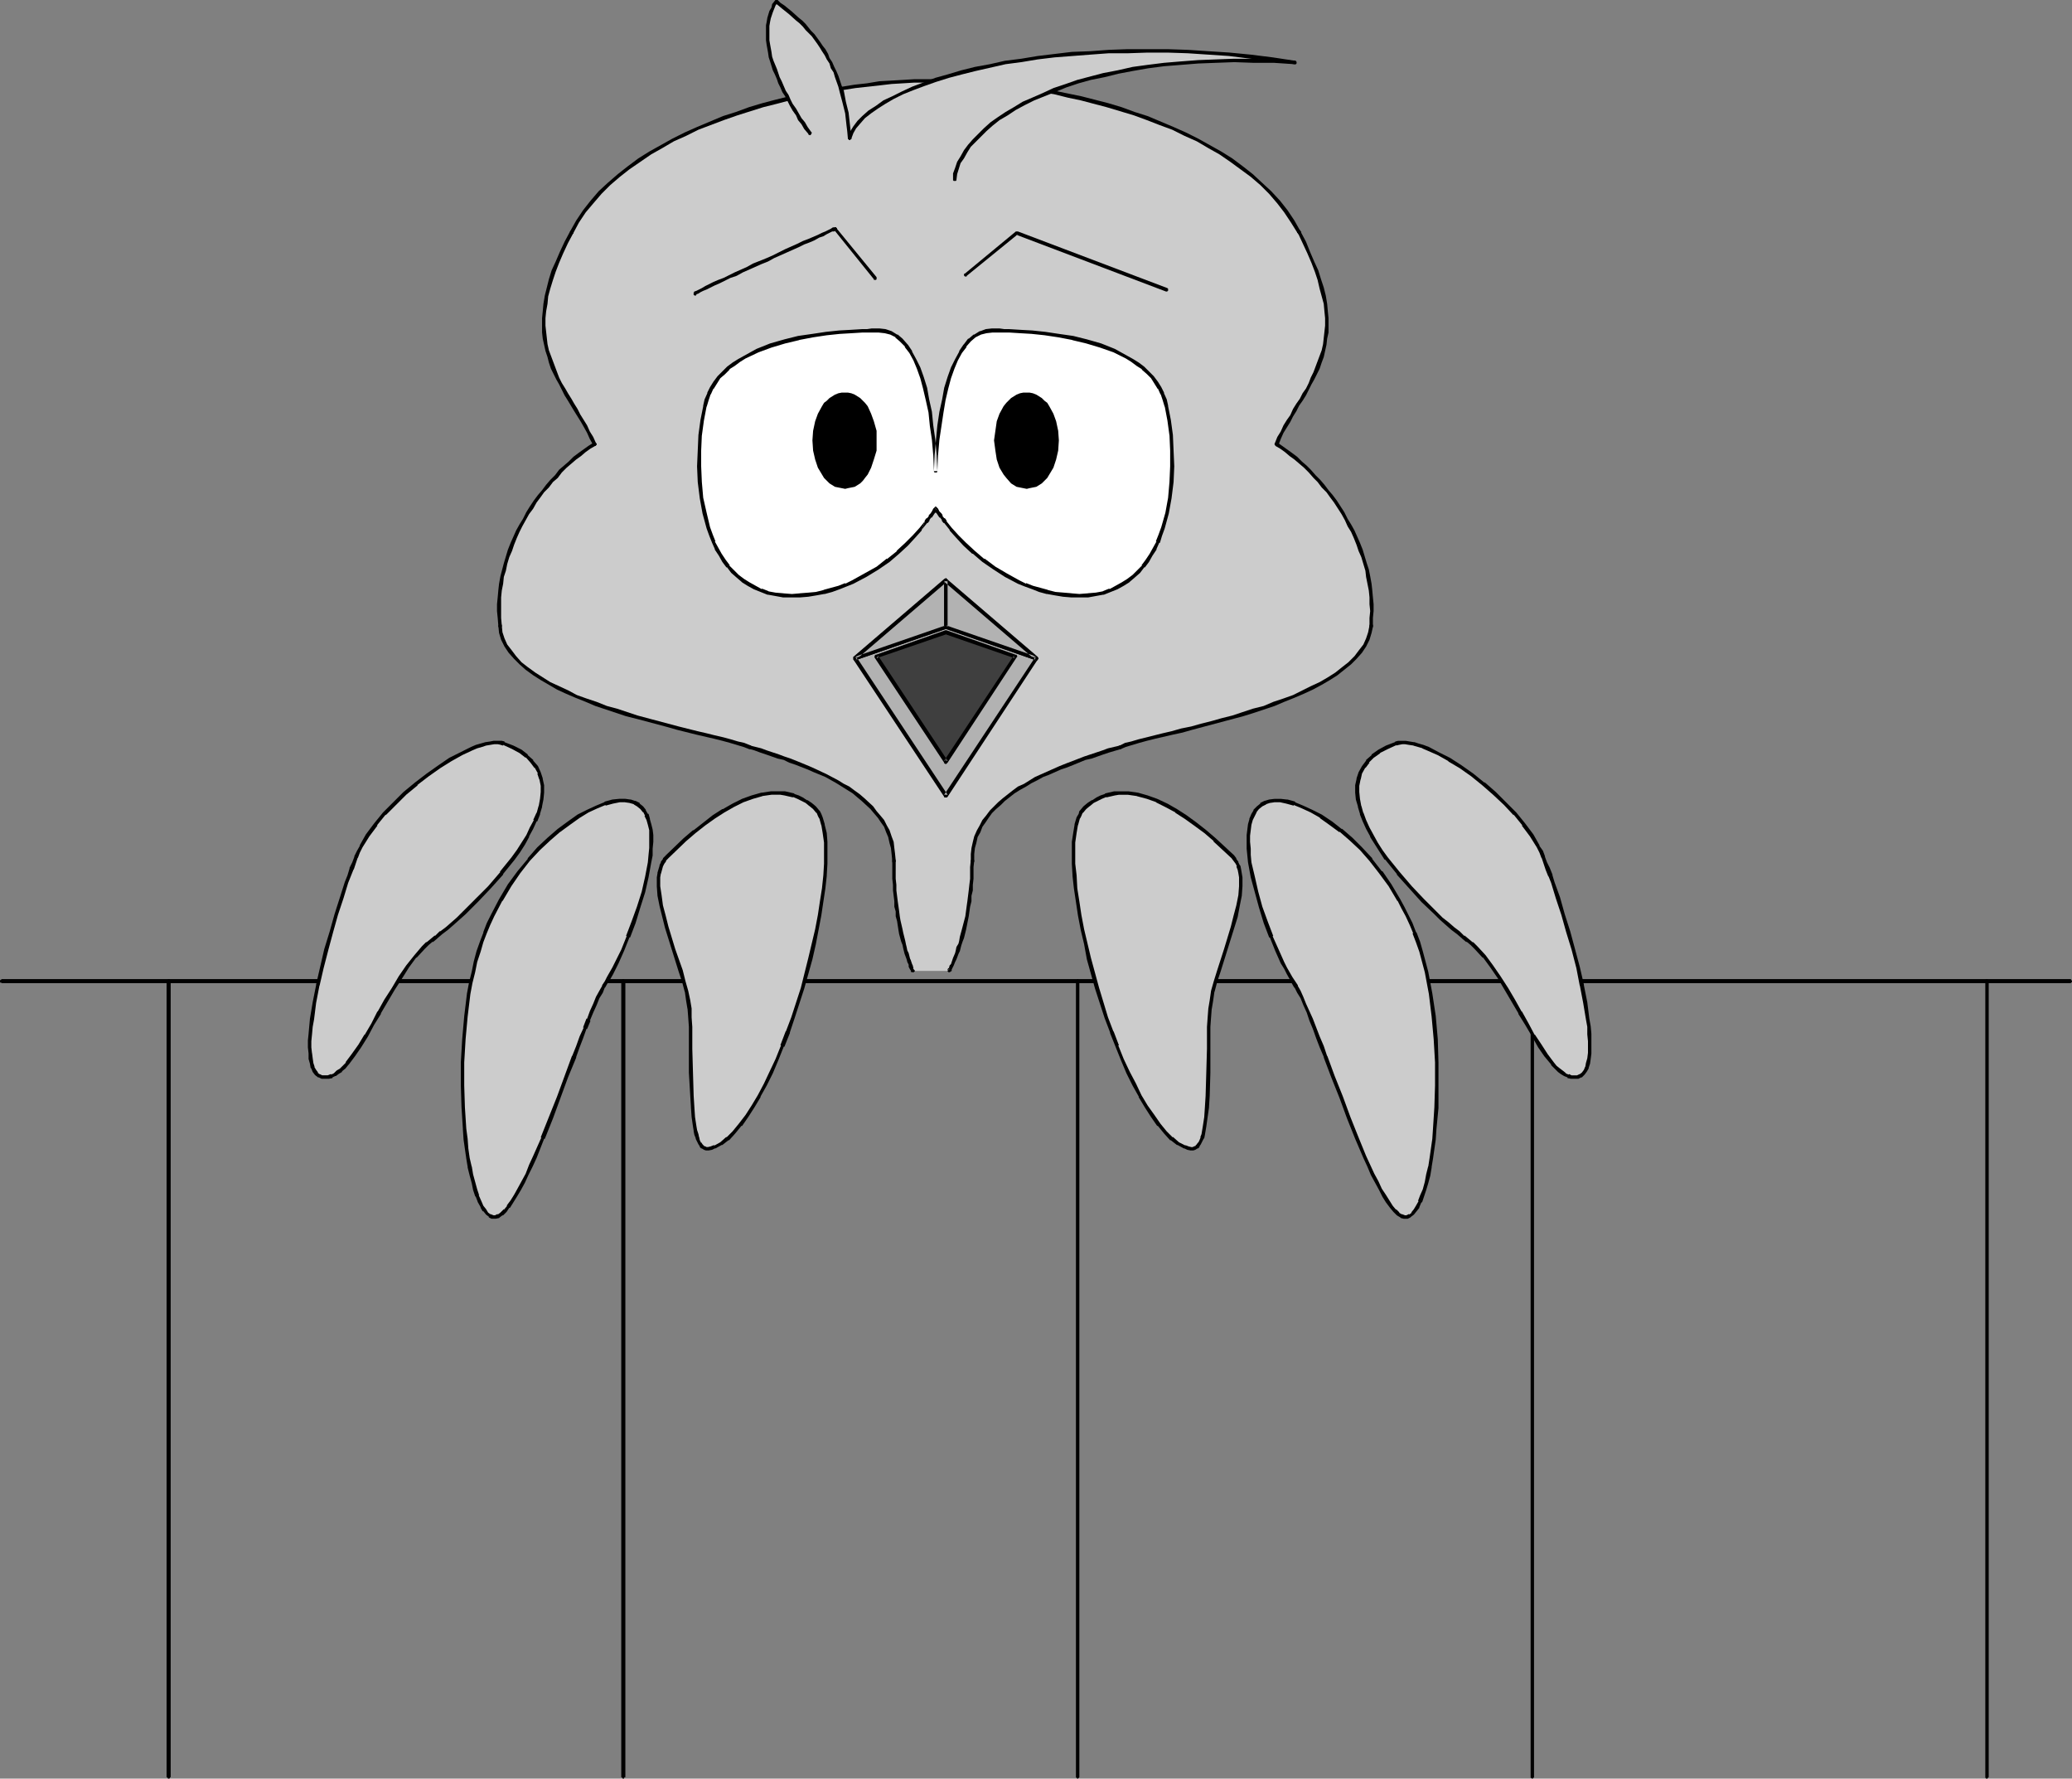 <?xml version="1.0" encoding="UTF-8" standalone="no"?>
<svg
   version="1.0"
   width="129.766mm"
   height="111.366mm"
   id="svg52"
   sodipodi:docname="Chick &amp; Fence.wmf"
   xmlns:inkscape="http://www.inkscape.org/namespaces/inkscape"
   xmlns:sodipodi="http://sodipodi.sourceforge.net/DTD/sodipodi-0.dtd"
   xmlns="http://www.w3.org/2000/svg"
   xmlns:svg="http://www.w3.org/2000/svg">
  <rect width="100%" height="100%" fill="#808080" stroke="none"/>
  <sodipodi:namedview
     id="namedview52"
     pagecolor="#ffffff"
     bordercolor="#000000"
     borderopacity="0.25"
     inkscape:showpageshadow="2"
     inkscape:pageopacity="0.0"
     inkscape:pagecheckerboard="0"
     inkscape:deskcolor="#d1d1d1"
     inkscape:document-units="mm" />
  <defs
     id="defs1">
    <pattern
       id="WMFhbasepattern"
       patternUnits="userSpaceOnUse"
       width="6"
       height="6"
       x="0"
       y="0" />
  </defs>
  <path
     style="fill:#000000;fill-opacity:1;fill-rule:evenodd;stroke:none"
     d="M 0.485,231.703 H 0.323 v 0.162 H 0.162 L 0,232.026 v 0 0.323 0.162 h 0.162 0.162 v 0.162 H 490.132 l 0.162,-0.162 v 0 l 0.162,-0.162 v -0.323 h -0.162 v -0.162 0 l -0.162,-0.162 h -0.162 z"
     id="path1" />
  <path
     style="fill:#000000;fill-opacity:1;fill-rule:evenodd;stroke:none"
     d="m 40.4,232.188 v -0.162 h -0.162 v -0.162 0 l -0.162,-0.162 h -0.323 v 0.162 h -0.162 v 0.162 h -0.162 v 188.562 h 0.162 v 0.162 h 0.162 v 0.162 h 0.323 l 0.162,-0.162 v -0.162 h 0.162 v -0.162 z"
     id="path2" />
  <path
     style="fill:#000000;fill-opacity:1;fill-rule:evenodd;stroke:none"
     d="m 148.025,232.188 v -0.162 h -0.162 v -0.162 h -0.162 v -0.162 h -0.323 v 0.162 h -0.162 v 0.162 h -0.162 v 188.562 h 0.162 v 0.162 h 0.162 v 0.162 h 0.323 v -0.162 l 0.162,-0.162 h 0.162 v -0.162 z"
     id="path3" />
  <path
     style="fill:#000000;fill-opacity:1;fill-rule:evenodd;stroke:none"
     d="m 255.489,232.188 v -0.162 0 l -0.162,-0.162 v 0 l -0.162,-0.162 h -0.162 l -0.162,0.162 v 0 l -0.162,0.162 v 0 188.562 0 l 0.162,0.162 v 0 l 0.162,0.162 h 0.162 l 0.162,-0.162 0.162,-0.162 v 0 -0.162 z"
     id="path4" />
  <path
     style="fill:#000000;fill-opacity:1;fill-rule:evenodd;stroke:none"
     d="m 363.115,232.188 v -0.162 0 l -0.162,-0.162 v 0 l -0.162,-0.162 h -0.162 l -0.162,0.162 h -0.162 v 0.162 0 188.562 0 0.162 h 0.162 l 0.162,0.162 h 0.162 l 0.162,-0.162 0.162,-0.162 v 0 -0.162 z"
     id="path5" />
  <path
     style="fill:#000000;fill-opacity:1;fill-rule:evenodd;stroke:none"
     d="m 470.74,232.188 v -0.162 h -0.162 v -0.162 0 l -0.162,-0.162 h -0.323 v 0.162 h -0.162 v 0.162 0 188.562 0 0.162 h 0.162 v 0.162 h 0.323 l 0.162,-0.162 v -0.162 h 0.162 v -0.162 z"
     id="path6" />
  <path
     style="fill:#cccccc;fill-opacity:1;fill-rule:evenodd;stroke:none"
     d="m 224.785,229.764 v -0.162 l 0.323,-0.323 0.162,-0.646 0.323,-0.646 0.485,-0.969 0.485,-1.293 0.485,-1.454 0.485,-1.454 0.485,-1.777 0.485,-1.939 0.485,-2.262 0.323,-2.262 0.323,-2.424 0.323,-2.747 0.162,-2.747 0.162,-2.908 v -1.454 l 0.162,-1.454 0.323,-1.454 0.323,-1.293 0.646,-1.293 0.485,-1.131 0.808,-1.293 0.808,-0.969 0.808,-1.131 0.97,-0.969 2.101,-2.101 2.424,-1.777 2.424,-1.454 2.747,-1.616 2.909,-1.293 2.909,-1.293 2.909,-1.131 2.909,-1.131 2.909,-0.969 2.747,-0.808 2.586,-0.969 1.293,-0.323 1.616,-0.485 1.616,-0.485 1.778,-0.485 1.939,-0.485 2.101,-0.485 2.101,-0.485 2.262,-0.646 4.686,-1.131 4.848,-1.293 4.848,-1.454 5.01,-1.454 4.686,-1.777 2.262,-0.808 2.262,-0.969 2.101,-1.131 2.101,-0.969 1.939,-1.131 1.778,-1.131 1.616,-1.293 1.616,-1.293 1.293,-1.293 1.131,-1.454 0.97,-1.454 0.808,-1.454 0.485,-1.616 0.323,-1.616 0.162,-3.393 -0.162,-3.393 -0.323,-3.232 -0.646,-3.07 -0.97,-3.232 -1.131,-3.07 -1.293,-2.908 -1.454,-2.908 -1.778,-2.747 -1.778,-2.585 -1.939,-2.585 -2.101,-2.262 -2.101,-2.262 -2.424,-1.939 -2.262,-1.939 -2.262,-1.454 1.454,-2.908 1.454,-2.585 1.454,-2.585 1.454,-2.424 1.454,-2.585 1.454,-2.424 1.131,-2.585 0.808,-2.747 0.808,-2.747 0.323,-1.454 v -1.454 l 0.162,-1.616 v -1.616 l -0.162,-1.777 -0.162,-1.616 -0.485,-1.939 -0.323,-1.777 -0.646,-2.101 -0.646,-2.101 -0.808,-2.101 -0.97,-2.262 -1.131,-2.424 -1.293,-2.424 -1.454,-2.424 -1.616,-2.424 -1.778,-2.262 -1.939,-2.101 -2.101,-2.101 -2.262,-1.939 -2.262,-1.939 -2.586,-1.777 -2.586,-1.616 -2.586,-1.616 -2.909,-1.454 -2.747,-1.454 -3.07,-1.293 -2.909,-1.293 -3.07,-1.131 -3.07,-1.131 -6.302,-1.939 -6.302,-1.777 -6.302,-1.293 -6.141,-0.969 -5.979,-0.969 -2.909,-0.323 -2.909,-0.162 -2.747,-0.162 -2.586,-0.162 -2.586,-0.162 h -2.262 -2.424 l -2.586,0.162 -2.747,0.162 -2.586,0.162 -2.909,0.162 -2.909,0.323 -5.979,0.969 -6.141,0.969 -6.302,1.293 -6.302,1.777 -6.302,1.939 -3.07,1.131 -3.07,1.131 -3.07,1.293 -2.747,1.293 -2.909,1.454 -2.909,1.454 -2.586,1.616 -2.586,1.616 -2.586,1.777 -2.424,1.939 -2.101,1.939 -2.101,2.101 -1.939,2.101 -1.778,2.262 -1.778,2.424 -1.293,2.424 -1.293,2.424 -1.131,2.424 -0.97,2.262 -0.808,2.101 -0.646,2.101 -0.646,2.101 -0.485,1.777 -0.323,1.939 -0.162,1.616 -0.162,1.777 v 1.616 l 0.162,1.616 0.162,1.454 0.162,1.454 0.808,2.747 0.808,2.747 1.293,2.585 1.293,2.424 1.454,2.585 1.454,2.424 1.454,2.585 1.454,2.585 1.454,2.908 -2.262,1.454 -2.262,1.939 -2.262,1.939 -2.262,2.262 -2.101,2.262 -1.939,2.585 -1.778,2.585 -1.616,2.747 -1.616,2.908 -1.293,2.908 -1.131,3.07 -0.97,3.232 -0.646,3.07 -0.323,3.232 -0.162,3.393 0.162,3.393 0.323,1.616 0.485,1.616 0.808,1.454 0.97,1.454 1.131,1.454 1.293,1.293 1.454,1.293 1.778,1.293 1.778,1.131 1.778,1.131 2.101,0.969 2.101,1.131 2.262,0.969 2.262,0.808 4.848,1.777 4.848,1.454 4.848,1.454 4.848,1.293 4.686,1.131 2.262,0.646 2.101,0.485 1.939,0.485 1.939,0.485 1.939,0.485 1.616,0.485 1.454,0.485 1.293,0.323 2.586,0.969 2.747,0.808 2.909,0.969 2.909,1.131 2.747,1.131 2.909,1.293 2.747,1.293 2.586,1.616 2.424,1.454 2.262,1.777 2.101,2.101 0.97,0.969 1.616,2.101 0.646,1.293 0.646,1.131 0.485,1.293 0.323,1.293 0.323,1.454 0.162,1.454 v 1.454 l 0.162,2.908 v 2.747 l 0.323,2.747 0.323,2.424 0.323,2.262 0.323,2.262 0.485,1.939 0.323,1.777 0.485,1.454 0.323,1.454 0.485,1.293 0.323,0.969 0.162,0.646 0.323,0.646 0.162,0.323 v 0.162 z"
     id="path7" />
  <path
     style="fill:#000000;fill-opacity:1;fill-rule:evenodd;stroke:none"
     d="m 224.785,229.279 h -0.162 v 0.162 h -0.162 v 0.162 h -0.162 v 0.323 h 0.162 v 0.162 h 0.162 v 0 h 0.162 l 0.485,-0.323 v -0.162 -0.162 l 0.323,-0.646 0.162,-0.323 0.323,-0.808 0.323,-0.646 0.485,-1.293 0.323,-0.646 0.162,-0.646 0.162,-0.646 0.323,-0.969 0.323,-0.808 0.485,-1.939 0.646,-3.232 0.323,-2.262 0.323,-1.293 v -1.293 l 0.323,-1.293 v -1.293 l 0.162,-1.454 v -1.293 -1.454 l 0.162,-1.454 v -0.162 0 l -0.162,-0.162 v -0.162 h -0.162 -0.162 -0.162 v 0.162 l -0.162,0.162 v 0 0.162 -0.162 l -0.162,1.616 v 1.454 1.293 l -0.162,1.293 -0.162,1.454 -0.162,1.293 -0.162,1.293 -0.162,1.131 -0.323,2.424 -0.808,3.07 -0.485,1.777 -0.162,0.969 -0.162,0.646 -0.485,0.808 -0.162,0.808 -0.162,0.646 -0.485,1.131 -0.162,0.485 -0.323,0.969 -0.323,0.323 -0.162,0.646 h -0.162 l -0.162,0.323 v 0.323 z"
     id="path8" />
  <path
     style="fill:#000000;fill-opacity:1;fill-rule:evenodd;stroke:none"
     d="m 229.795,203.75 v 0 0.162 l 0.162,0.162 v 0 h 0.162 0.162 0.162 l 0.162,-0.162 v -0.162 -1.616 l 0.162,-1.454 0.323,-1.131 0.323,-1.454 0.646,-1.131 0.485,-1.293 0.808,-1.131 0.646,-0.969 0.808,-1.131 0.97,-0.969 1.131,-0.969 0.97,-0.969 2.262,-1.777 1.293,-0.808 1.454,-0.808 1.293,-0.808 1.293,-0.646 1.454,-0.808 1.293,-0.485 1.454,-0.646 1.454,-0.646 1.454,-0.485 1.616,-0.646 2.747,-1.131 1.454,-0.323 2.747,-0.969 1.454,-0.485 2.747,-0.808 v 0 l 0.162,-0.162 v -0.162 -0.162 -0.162 -0.162 h -0.323 -0.162 l -2.747,0.646 -1.293,0.485 -2.909,0.969 -1.454,0.485 -2.909,1.131 -1.293,0.485 -1.616,0.646 -1.454,0.646 -1.454,0.646 -1.454,0.646 -1.454,0.646 -1.293,0.808 -1.293,0.808 -1.454,0.646 -1.293,0.969 -2.262,1.777 -1.131,0.969 -0.97,0.969 -0.97,0.969 -0.97,1.293 -0.808,0.969 -0.646,1.293 -0.646,1.131 -0.646,1.454 -0.323,1.293 -0.323,1.454 -0.162,1.454 z"
     id="path9" />
  <path
     style="fill:#000000;fill-opacity:1;fill-rule:evenodd;stroke:none"
     d="m 265.024,176.443 h -0.162 v 0 l -0.162,0.323 v 0.162 0.162 h 0.162 l 0.162,0.162 h 0.323 v 0 l 1.131,-0.485 1.616,-0.485 1.616,-0.485 1.778,-0.485 1.939,-0.485 2.101,-0.485 2.101,-0.485 2.262,-0.485 2.262,-0.646 2.424,-0.646 2.424,-0.646 2.424,-0.646 2.424,-0.646 2.424,-0.646 2.586,-0.808 2.424,-0.808 2.424,-0.808 2.262,-0.969 2.424,-0.969 2.262,-0.969 2.101,-0.969 2.101,-1.131 1.939,-1.131 1.778,-1.131 1.616,-1.293 1.616,-1.293 1.293,-1.293 1.293,-1.454 0.97,-1.454 0.808,-1.616 0.485,-1.616 0.323,-1.454 v -0.323 0 -0.162 h -0.162 l -0.162,-0.162 h -0.162 v 0.162 h -0.162 -0.162 v 0.162 0 0 l -0.323,1.616 -0.485,1.454 -0.646,1.454 -1.131,1.454 -0.97,1.293 -1.454,1.454 -1.454,1.131 -1.616,1.293 -1.778,1.131 -1.939,1.131 -2.101,0.969 -1.939,0.969 -2.262,1.131 -2.262,0.808 -2.424,0.808 -2.262,0.969 -2.586,0.646 -2.424,0.808 -2.424,0.808 -2.586,0.646 -2.262,0.646 -2.586,0.646 -2.262,0.646 -2.424,0.485 -2.262,0.646 -2.101,0.485 -1.939,0.485 -1.939,0.485 -1.939,0.485 -1.616,0.485 -1.454,0.323 z"
     id="path10" />
  <path
     style="fill:#000000;fill-opacity:1;fill-rule:evenodd;stroke:none"
     d="m 324.169,148.006 v 0.162 0.162 h 0.162 v 0.162 l 0.162,0.162 h 0.162 l 0.162,-0.162 v 0 l 0.162,-0.162 v 0 -2.101 l 0.162,-1.616 v -1.616 l -0.162,-1.616 -0.162,-1.777 -0.162,-1.454 -0.323,-1.777 -0.323,-1.616 -0.485,-1.454 -0.485,-1.616 -0.485,-1.616 -0.646,-1.616 -0.646,-1.454 -0.646,-1.454 -0.808,-1.454 -0.808,-1.293 -0.808,-1.616 -1.778,-2.747 -0.97,-1.293 -0.97,-1.131 -0.97,-1.293 -0.97,-1.131 -1.131,-1.131 -1.131,-1.293 -0.97,-0.969 -1.131,-0.969 -1.131,-1.131 -1.293,-0.969 -1.131,-0.808 -1.131,-0.808 -1.131,-0.808 v 0 h -0.162 l -0.323,0.162 v 0 l -0.162,0.162 v 0.162 l 0.162,0.162 v 0.162 l 1.131,0.646 1.131,0.808 1.131,0.969 1.131,0.808 1.131,0.969 1.131,0.969 1.131,1.131 1.131,1.293 0.97,0.969 0.97,1.293 1.131,1.131 0.808,1.131 0.97,1.293 1.778,2.747 0.808,1.454 0.646,1.454 0.808,1.293 0.646,1.454 0.646,1.616 0.485,1.454 0.646,1.454 0.485,1.616 0.485,1.616 0.162,1.454 0.323,1.616 0.323,1.616 0.162,1.616 v 1.616 l 0.162,1.616 -0.162,1.616 v 1.939 z"
     id="path11" />
  <path
     style="fill:#000000;fill-opacity:1;fill-rule:evenodd;stroke:none"
     d="m 301.868,104.864 -0.162,0.162 v 0.162 l 0.162,0.162 v 0 l 0.323,0.162 h 0.162 v 0 l 0.162,-0.162 v 0 l 0.162,-0.162 0.485,-1.293 0.646,-1.454 0.808,-1.293 0.808,-1.293 0.646,-1.293 0.808,-1.293 0.646,-1.293 0.808,-1.131 0.808,-1.293 0.646,-1.293 0.646,-1.293 0.646,-1.131 1.293,-2.585 0.485,-1.454 0.485,-1.293 0.323,-1.454 0.323,-1.454 0.162,-1.454 0.323,-1.454 v -1.616 -1.777 l -0.162,-1.616 -0.162,-1.777 -0.323,-1.939 -0.485,-1.939 -0.646,-1.939 -0.646,-2.101 -0.97,-2.101 -0.97,-2.262 -0.97,-2.424 -1.293,-2.424 v -0.162 0 l -0.162,-0.162 h -0.323 v 0.162 h -0.162 v 0.162 h -0.162 v 0.323 h 0.162 l 1.131,2.424 1.131,2.424 0.97,2.262 0.808,2.101 0.646,1.939 0.485,2.101 0.485,1.777 0.485,1.777 0.162,1.777 0.162,1.616 v 1.777 l -0.162,1.454 -0.162,1.454 -0.162,1.454 -0.323,1.454 -0.485,1.293 -0.485,1.293 -0.485,1.293 -0.485,1.293 -0.646,1.293 -0.485,1.293 -0.646,1.293 -0.808,1.131 -0.646,1.293 -0.808,1.131 -0.808,1.293 -0.646,1.454 -0.808,1.131 -0.808,1.293 -0.646,1.454 -0.808,1.293 -0.646,1.616 z"
     id="path12" />
  <path
     style="fill:#000000;fill-opacity:1;fill-rule:evenodd;stroke:none"
     d="m 307.201,55.098 v 0.162 0 l 0.162,0.162 h 0.323 v -0.162 h 0.162 v 0 l 0.162,-0.162 v -0.323 h -0.162 v 0 l -1.454,-2.585 -1.616,-2.424 -1.778,-2.262 -2.101,-2.262 -2.101,-1.939 -2.262,-2.101 -2.262,-1.777 -2.586,-1.939 -2.586,-1.616 -5.494,-3.07 -2.909,-1.454 -2.909,-1.293 -3.07,-1.293 -3.07,-1.293 -3.07,-0.969 -3.07,-1.131 -3.232,-0.969 -6.302,-1.616 -6.302,-1.293 -3.07,-0.485 -3.07,-0.485 -3.07,-0.485 -3.07,-0.323 -2.909,-0.485 -2.747,-0.162 -2.747,-0.162 -2.586,-0.162 h -2.586 -2.424 -0.162 v 0 l -0.162,0.162 v 0 0.323 0.162 h 0.162 v 0.162 h 0.162 0.162 2.262 2.586 l 2.586,0.162 2.747,0.162 2.747,0.323 2.909,0.323 2.909,0.323 3.07,0.485 3.07,0.485 3.07,0.485 3.232,0.808 3.07,0.646 6.141,1.616 3.232,0.969 3.232,0.969 3.07,1.131 2.909,1.131 3.07,1.131 2.909,1.454 2.909,1.293 2.747,1.616 2.586,1.454 2.586,1.777 2.424,1.777 2.424,1.777 2.262,1.939 2.101,2.101 1.939,2.262 1.616,2.101 1.616,2.424 1.616,2.585 z"
     id="path13" />
  <path
     style="fill:#000000;fill-opacity:1;fill-rule:evenodd;stroke:none"
     d="m 221.553,19.551 v 0 h 0.162 l 0.162,-0.162 v -0.162 -0.323 0 l -0.162,-0.162 v 0 h -0.162 -2.586 -2.586 l -2.586,0.162 -2.747,0.162 -2.909,0.162 -2.909,0.485 -2.909,0.323 -3.07,0.485 -3.07,0.485 -3.07,0.485 -6.302,1.293 -3.232,0.808 -3.07,0.808 -3.232,0.969 -3.07,1.131 -3.07,0.969 -6.141,2.585 -2.909,1.293 -2.909,1.454 -5.494,3.07 -2.586,1.616 -2.586,1.939 -2.262,1.777 -2.424,2.101 -2.101,1.939 -1.939,2.262 -1.778,2.262 -1.616,2.424 -1.454,2.585 v 0 0.323 0.162 h 0.162 0.162 v 0.162 h 0.162 l 0.162,-0.162 h 0.162 v -0.162 l 1.293,-2.424 1.616,-2.424 1.778,-2.101 1.939,-2.262 2.101,-2.101 2.262,-1.939 2.262,-1.777 2.586,-1.777 2.586,-1.777 2.586,-1.454 2.747,-1.616 2.909,-1.293 2.909,-1.454 5.979,-2.262 3.232,-1.131 3.07,-0.969 3.07,-0.969 3.232,-0.808 3.07,-0.808 6.302,-1.454 3.07,-0.485 3.07,-0.485 3.07,-0.485 2.909,-0.323 2.909,-0.323 2.747,-0.323 2.747,-0.162 2.586,-0.162 h 2.586 z"
     id="path14" />
  <path
     style="fill:#000000;fill-opacity:1;fill-rule:evenodd;stroke:none"
     d="m 135.744,55.098 v 0 -0.323 0 -0.162 h -0.162 l -0.162,-0.162 h -0.162 l -0.162,0.162 v 0 l -0.162,0.162 -1.293,2.424 -1.131,2.424 -0.97,2.262 -0.97,2.101 -0.646,2.101 -0.485,1.939 -0.485,1.939 -0.323,1.939 -0.162,1.777 -0.162,1.616 v 1.777 1.616 l 0.162,1.454 0.323,1.454 0.323,1.454 0.485,1.454 0.323,1.293 0.485,1.454 1.293,2.585 0.646,1.131 0.646,1.293 0.646,1.293 0.808,1.293 1.454,2.424 0.808,1.293 0.808,1.293 0.646,1.131 0.808,1.454 0.646,1.454 0.808,1.454 v 0 l 0.162,0.162 v 0 h 0.323 l 0.162,-0.162 v 0 l 0.162,-0.162 v -0.162 l -0.162,-0.162 -0.646,-1.454 -0.808,-1.293 -0.646,-1.454 -0.808,-1.293 -0.808,-1.293 -0.646,-1.293 -0.808,-1.293 -0.646,-1.131 -0.808,-1.293 -0.646,-1.131 -0.808,-1.293 -0.646,-1.293 -0.485,-1.293 -0.485,-1.293 -0.485,-1.293 -0.485,-1.293 -0.485,-1.293 -0.323,-1.454 -0.162,-1.454 -0.162,-1.454 -0.162,-1.454 v -1.777 l 0.162,-1.616 0.323,-1.777 0.162,-1.777 0.485,-1.777 0.646,-2.101 0.646,-1.939 0.808,-2.101 0.97,-2.262 1.131,-2.424 z"
     id="path15" />
  <path
     style="fill:#000000;fill-opacity:1;fill-rule:evenodd;stroke:none"
     d="m 141.077,105.51 v -0.162 l 0.162,-0.162 v -0.162 l -0.162,-0.162 v 0 l -0.162,-0.162 h -0.323 v 0 0 l -1.293,0.808 -1.131,0.808 -1.131,0.808 -1.293,0.969 -1.131,1.131 -1.131,0.969 -1.131,0.969 -0.97,1.293 -1.131,1.131 -0.97,1.131 -0.97,1.293 -0.97,1.131 -0.97,1.293 -0.97,1.454 -0.808,1.293 -0.808,1.616 -0.808,1.293 -0.808,1.454 -0.646,1.454 -0.646,1.454 -0.646,1.616 -0.485,1.616 -0.485,1.616 -0.808,3.07 -0.323,1.777 -0.162,1.454 -0.162,1.777 -0.162,1.616 v 1.616 l 0.162,1.616 0.162,1.939 v 0.162 0 l 0.162,0.162 v 0 l 0.162,0.162 h 0.162 l 0.162,-0.162 v -0.162 h 0.162 v -0.162 -0.162 l -0.162,-1.777 v -1.616 -1.616 -1.616 l 0.162,-1.616 0.323,-1.616 0.162,-1.616 0.485,-1.454 0.323,-1.616 0.485,-1.616 0.646,-1.454 0.485,-1.454 0.646,-1.616 0.646,-1.454 0.646,-1.293 0.808,-1.454 0.808,-1.454 0.97,-1.293 0.808,-1.454 0.97,-1.293 0.808,-1.131 1.131,-1.131 0.97,-1.293 1.131,-0.969 0.97,-1.293 1.131,-1.131 1.131,-0.969 1.131,-0.969 1.131,-0.808 1.131,-0.969 1.131,-0.808 1.131,-0.646 z"
     id="path16" />
  <path
     style="fill:#000000;fill-opacity:1;fill-rule:evenodd;stroke:none"
     d="m 118.776,148.006 v 0 -0.162 h -0.162 v 0 l -0.162,-0.162 h -0.162 l -0.162,0.162 v 0 l -0.162,0.162 v 0 0.162 l 0.162,1.616 0.485,1.616 0.808,1.616 0.97,1.454 1.293,1.454 1.293,1.293 1.454,1.293 1.778,1.293 1.778,1.131 1.939,1.131 1.939,1.131 2.101,0.969 2.262,0.969 2.424,0.969 2.262,0.969 2.424,0.808 2.424,0.808 2.424,0.808 2.586,0.646 2.424,0.646 2.424,0.646 2.424,0.646 2.262,0.646 4.525,1.131 2.101,0.485 2.101,0.485 1.939,0.485 1.778,0.485 1.616,0.485 1.616,0.485 1.293,0.485 h 0.323 l 0.162,-0.162 h 0.162 v -0.162 -0.162 l -0.162,-0.323 v 0 h -0.162 0.162 l -1.616,-0.646 -1.454,-0.323 -1.616,-0.485 -1.778,-0.485 -2.101,-0.485 -1.939,-0.485 -2.101,-0.485 -4.525,-1.131 -2.424,-0.646 -2.424,-0.646 -2.424,-0.646 -2.424,-0.646 -2.424,-0.808 -2.424,-0.808 -2.424,-0.646 -2.424,-0.969 -2.424,-0.808 -2.262,-0.808 -2.101,-1.131 -2.101,-0.969 -2.101,-0.969 -1.778,-1.131 -1.778,-1.131 -1.778,-1.293 -1.454,-1.131 -1.293,-1.454 -0.97,-1.293 -1.131,-1.454 -0.646,-1.454 -0.485,-1.454 z"
     id="path17" />
  <path
     style="fill:#000000;fill-opacity:1;fill-rule:evenodd;stroke:none"
     d="m 177.598,176.443 h -0.162 -0.162 l -0.162,0.162 v 0.162 0.162 l 0.162,0.162 v 0.162 h 0.162 l 1.131,0.323 1.293,0.485 1.454,0.485 2.747,0.969 1.454,0.323 1.293,0.646 1.454,0.485 2.909,1.131 1.454,0.646 2.747,1.131 2.586,1.454 1.293,0.808 1.293,0.808 1.293,0.808 1.131,0.969 0.97,0.808 2.101,1.939 0.808,0.969 0.97,1.131 0.646,0.969 0.808,1.131 0.485,1.293 0.485,1.131 0.323,1.454 0.323,1.131 0.162,1.454 0.162,1.616 v 0 0 0.162 0.162 h 0.162 0.162 0.162 0.162 l 0.162,-0.162 v -0.162 0 -0.162 l -0.162,-1.616 -0.162,-1.293 -0.162,-1.454 -0.485,-1.293 -0.485,-1.454 -0.646,-1.131 -0.646,-1.293 -0.808,-0.969 -0.97,-1.131 -0.808,-1.131 -2.101,-1.939 -1.131,-0.969 -1.131,-0.808 -1.293,-0.969 -1.293,-0.646 -1.293,-0.808 -2.747,-1.454 -2.747,-1.293 -1.454,-0.646 -2.747,-1.131 -1.616,-0.646 -1.454,-0.485 -1.293,-0.485 -2.909,-0.969 -1.293,-0.485 -1.293,-0.323 z"
     id="path18" />
  <path
     style="fill:#000000;fill-opacity:1;fill-rule:evenodd;stroke:none"
     d="m 212.019,203.75 v -0.162 0 l -0.162,-0.162 v -0.162 h -0.162 -0.162 -0.162 l -0.162,0.162 v 0.162 0 3.07 1.293 l 0.162,1.454 v 1.293 l 0.162,1.293 0.162,1.293 v 1.293 l 0.323,1.131 v 1.131 l 0.323,1.131 0.323,2.101 0.162,0.969 0.485,1.777 0.323,0.808 0.162,0.808 0.162,0.646 0.162,0.646 0.485,1.293 0.162,0.646 0.162,0.323 0.162,0.323 v 0.485 l 0.323,0.646 0.162,0.162 v 0 0.162 l 0.162,0.323 h 0.323 0.162 0.162 v -0.162 h 0.162 v -0.323 h -0.162 v -0.162 0 l -0.162,-0.162 h -0.162 l 0.323,0.162 v 0 0 l -0.162,-0.162 v -0.162 l -0.162,-0.646 -0.162,-0.323 -0.162,-0.485 -0.162,-0.485 -0.162,-0.323 -0.323,-1.293 -0.323,-0.646 -0.162,-0.808 -0.162,-0.646 -0.162,-0.808 -0.485,-1.939 -0.162,-0.808 -0.485,-2.101 -0.162,-0.969 -0.162,-1.293 -0.162,-1.131 -0.162,-1.131 -0.162,-1.293 -0.162,-1.293 v -1.293 l -0.162,-1.454 v -1.293 z"
     id="path19" />
  <path
     style="fill:#ffffff;fill-opacity:1;fill-rule:evenodd;stroke:none"
     d="m 221.553,120.376 v 0.162 0.162 l 0.162,0.162 0.323,0.323 0.323,0.485 0.485,0.646 0.485,0.646 0.485,0.646 1.293,1.616 1.454,1.616 1.778,1.939 2.101,1.939 2.262,1.939 2.586,1.777 2.909,1.777 2.909,1.616 1.616,0.646 1.616,0.646 1.778,0.485 1.778,0.485 1.778,0.323 1.939,0.323 1.939,0.162 h 1.939 2.101 l 1.778,-0.162 1.778,-0.485 1.616,-0.485 1.454,-0.646 1.616,-0.808 1.293,-0.969 1.293,-0.969 1.131,-1.131 1.131,-1.293 0.97,-1.293 0.808,-1.454 0.808,-1.454 0.808,-1.454 0.646,-1.616 0.485,-1.777 0.97,-3.393 0.646,-3.716 0.485,-3.716 0.162,-3.716 v -3.716 l -0.323,-3.716 -0.323,-3.393 -0.646,-3.393 -0.485,-1.454 -0.485,-1.616 -0.646,-1.293 -0.808,-1.293 -0.97,-1.131 -1.131,-1.131 -1.131,-1.131 -1.131,-0.808 -1.293,-0.969 -1.454,-0.808 -2.909,-1.454 -3.232,-1.293 -3.232,-0.969 -3.394,-0.808 -3.232,-0.646 -3.232,-0.323 -3.07,-0.323 -2.909,-0.323 -2.586,-0.162 h -1.131 -1.131 -1.616 l -1.454,0.162 -1.454,0.485 -1.293,0.646 -1.293,0.969 -1.131,1.293 -0.97,1.616 -0.97,1.777 -0.808,1.939 -0.808,2.262 -0.808,2.424 -0.646,2.908 -0.485,2.908 -0.485,3.07 -0.323,3.393 -0.323,3.555 -0.162,3.878 -0.323,-3.878 -0.323,-3.555 -0.323,-3.393 -0.485,-3.07 -0.485,-2.908 -0.646,-2.908 -0.808,-2.424 -0.808,-2.262 -0.808,-1.939 -0.97,-1.777 -0.97,-1.616 -1.293,-1.293 -1.131,-0.969 -1.293,-0.646 -1.454,-0.485 -1.454,-0.162 h -1.616 -1.131 -1.131 l -2.586,0.162 -2.747,0.323 -3.07,0.323 -3.394,0.323 -3.232,0.646 -3.394,0.808 -3.232,0.969 -3.232,1.293 -2.909,1.454 -1.454,0.808 -1.293,0.969 -1.131,0.808 -1.131,1.131 -1.131,1.131 -0.97,1.131 -0.646,1.293 -0.808,1.293 -0.485,1.616 -0.485,1.454 -0.646,3.393 -0.323,3.393 -0.323,3.716 v 3.716 l 0.162,3.716 0.485,3.716 0.646,3.716 0.97,3.393 0.485,1.777 0.646,1.616 0.808,1.454 0.808,1.454 0.808,1.454 0.97,1.293 1.131,1.293 1.293,1.131 1.131,0.969 1.454,0.969 1.454,0.808 1.454,0.646 1.616,0.485 1.778,0.485 1.778,0.162 h 2.101 1.939 l 1.939,-0.162 1.939,-0.323 1.778,-0.323 1.778,-0.485 1.778,-0.485 1.616,-0.646 1.616,-0.646 3.07,-1.616 2.747,-1.777 2.586,-1.777 2.262,-1.939 2.101,-1.939 1.778,-1.939 1.454,-1.616 1.293,-1.616 0.646,-0.646 0.485,-0.646 0.323,-0.646 0.323,-0.485 0.323,-0.323 0.162,-0.162 v -0.162 z"
     id="path20" />
  <path
     style="fill:#000000;fill-opacity:1;fill-rule:evenodd;stroke:none"
     d="m 221.715,120.699 h -0.485 v 0 l -0.162,-0.162 0.162,0.162 v 0.162 l 0.162,0.323 0.323,0.323 0.323,0.485 0.323,0.485 h 0.162 l 0.485,0.646 h -0.162 l 0.485,0.646 h 0.162 l 1.293,1.616 v 0.162 l 1.454,1.616 1.778,1.939 2.101,1.939 h 0.162 l 2.262,1.939 v 0 l 2.586,1.777 2.747,1.777 v 0 l 3.07,1.616 1.616,0.646 v 0 l 1.778,0.646 1.616,0.646 1.778,0.485 h 0.162 l 1.778,0.323 1.939,0.323 1.939,0.162 v 0 h 1.939 2.101 v 0 l 1.778,-0.323 1.778,-0.323 h 0.162 l 1.616,-0.646 v 0 l 1.616,-0.646 1.454,-0.808 v 0 l 1.293,-0.808 0.162,-0.162 1.131,-0.969 1.293,-1.131 0.97,-1.293 h 0.162 l 0.97,-1.293 0.808,-1.454 0.97,-1.454 v -0.162 l 0.646,-1.454 h 0.162 l 0.485,-1.616 v 0 l 0.646,-1.777 0.97,-3.555 v 0 l 0.646,-3.555 0.485,-3.878 v 0 l 0.162,-3.716 -0.162,-3.716 -0.162,-3.716 v 0 l -0.485,-3.555 -0.646,-3.232 v -0.162 l -0.323,-1.454 -0.646,-1.454 v -0.162 l -0.646,-1.293 v 0 l -0.808,-1.293 -0.97,-1.293 v 0 l -1.131,-1.131 -1.131,-1.131 v 0 l -1.293,-0.969 -1.293,-0.808 v 0 l -1.454,-0.808 -2.909,-1.616 v 0 l -3.232,-1.293 v 0 l -3.394,-0.969 -3.232,-0.808 v 0 l -3.394,-0.485 -3.232,-0.485 -3.07,-0.323 -2.909,-0.162 v 0 l -2.586,-0.162 h -1.131 l -1.131,-0.162 h -1.778 l -1.454,0.162 v 0 l -1.293,0.485 h -0.162 l -1.293,0.808 h -0.162 l -1.131,0.969 h -0.162 l -0.97,1.293 -0.162,0.162 -0.97,1.454 v 0.162 l -0.97,1.777 -0.97,1.939 v 0 l -0.808,2.262 -0.808,2.585 -0.485,2.747 v 0 l -0.646,2.908 -0.485,3.232 -0.323,3.393 -0.323,3.555 v 0 l -0.162,3.878 h 0.808 l -0.162,-3.878 v 0 l -0.323,-3.555 -0.485,-3.393 -0.323,-3.232 -0.646,-2.908 v 0 l -0.485,-2.747 -0.808,-2.585 -0.808,-2.262 v 0 l -0.97,-1.939 -0.97,-1.777 v -0.162 l -0.97,-1.454 -0.162,-0.162 -1.131,-1.293 -1.131,-0.969 h -0.162 l -1.293,-0.808 v 0 l -1.454,-0.485 v 0 l -1.454,-0.162 h -1.778 l -1.131,0.162 h -1.131 l -2.586,0.162 v 0 l -2.909,0.162 -3.07,0.323 -3.232,0.485 -3.394,0.485 v 0 l -3.232,0.808 -3.394,0.969 v 0 l -3.232,1.293 v 0 l -2.909,1.616 -1.454,0.808 v 0 l -1.293,0.808 -1.293,0.969 v 0 l -1.131,1.131 -1.131,1.131 v 0 l -0.97,1.293 -0.808,1.293 v 0 l -0.646,1.293 v 0.162 l -0.646,1.454 -0.323,1.454 v 0.162 l -0.646,3.232 -0.485,3.555 v 0 l -0.162,3.716 -0.162,3.716 0.162,3.716 v 0 l 0.485,3.878 0.646,3.555 v 0 l 0.97,3.555 0.646,1.777 v 0 l 0.646,1.616 v 0 l 0.646,1.454 v 0.162 l 0.97,1.454 0.808,1.454 0.97,1.293 h 0.162 l 0.97,1.293 1.293,1.131 1.131,0.969 0.162,0.162 1.293,0.808 v 0 l 1.454,0.808 1.616,0.646 v 0 l 1.616,0.646 h 0.162 l 1.778,0.323 1.778,0.323 v 0 h 2.101 1.939 v 0 l 1.939,-0.162 1.939,-0.323 1.778,-0.323 h 0.162 l 1.778,-0.485 1.778,-0.646 1.616,-0.646 v 0 l 1.616,-0.646 3.07,-1.616 v 0 l 2.909,-1.777 2.586,-1.777 v 0 l 2.262,-1.939 v 0 l 2.101,-1.939 1.778,-1.939 1.454,-1.616 v -0.162 l 0.808,-2.101 -1.293,1.616 v 0 l -1.616,1.777 -1.778,1.777 -2.101,1.939 h 0.162 l -2.424,1.939 v -0.162 l -2.424,1.939 -2.909,1.616 v 0 l -2.909,1.616 -1.616,0.808 v -0.162 l -1.616,0.646 -1.778,0.485 -1.778,0.485 h 0.162 l -1.939,0.485 -1.778,0.162 -2.101,0.162 h 0.162 l -1.939,0.162 -2.101,-0.162 h 0.162 l -1.939,-0.162 -1.778,-0.323 h 0.162 l -1.616,-0.646 v 0.162 l -1.454,-0.808 -1.454,-0.808 v 0 l -1.293,-0.808 v 0 l -1.293,-0.969 -1.131,-1.131 -1.131,-1.131 h 0.162 l -0.97,-1.293 -0.97,-1.454 -0.808,-1.454 v 0 l -0.808,-1.454 h 0.162 l -0.646,-1.616 v 0 l -0.646,-1.777 -0.808,-3.393 v 0 l -0.808,-3.555 -0.323,-3.716 v 0 l -0.162,-3.716 v -3.716 l 0.162,-3.716 v 0.162 l 0.485,-3.555 0.646,-3.393 v 0.162 l 0.485,-1.616 0.485,-1.454 v 0.162 l 0.646,-1.454 v 0.162 l 0.808,-1.293 0.808,-1.293 v 0 l 1.131,-0.969 1.131,-1.131 h -0.162 l 1.293,-0.808 1.293,-0.969 v 0 l 1.293,-0.808 3.07,-1.454 v 0 l 3.07,-1.131 v 0 l 3.232,-0.969 3.394,-0.808 h -0.162 l 3.394,-0.646 3.232,-0.485 3.07,-0.323 2.747,-0.162 v 0 l 2.586,-0.162 h 1.131 1.131 1.616 v 0 l 1.454,0.162 v 0 l 1.293,0.323 v 0 l 1.293,0.646 h -0.162 l 1.131,0.969 1.293,1.293 h -0.162 l 1.131,1.454 v 0 l 0.97,1.777 0.808,1.939 v 0 l 0.808,2.262 0.646,2.424 0.646,2.747 v 0 l 0.646,2.908 0.323,3.232 0.485,3.232 0.323,3.716 V 107.611 l 0.162,3.878 v 0 0.162 l 0.162,0.162 v 0 h 0.162 0.162 v 0 h 0.162 v 0 l 0.162,-0.162 v -0.162 0 l 0.162,-3.878 v 0.162 l 0.323,-3.716 0.485,-3.232 0.485,-3.232 0.485,-2.908 v 0 l 0.646,-2.747 0.646,-2.424 0.808,-2.262 v 0 l 0.808,-1.939 0.97,-1.777 v 0 l 1.131,-1.454 h -0.162 l 1.131,-1.293 v 0 l 1.131,-0.969 v 0 l 1.293,-0.646 v 0 l 1.293,-0.323 v 0 l 1.454,-0.162 v 0 h 1.616 1.131 1.131 l 2.586,0.162 v 0 l 2.747,0.162 3.07,0.323 3.232,0.485 3.394,0.646 h -0.162 l 3.394,0.808 3.232,0.969 v 0 l 3.232,1.131 v 0 l 2.909,1.454 1.293,0.808 v 0 l 1.293,0.969 1.293,0.808 h -0.162 l 1.293,1.131 0.97,0.969 v 0 l 0.808,1.293 0.808,1.293 v -0.162 l 0.646,1.454 v -0.162 l 0.485,1.454 0.485,1.616 v -0.162 l 0.646,3.393 0.485,3.555 v -0.162 l 0.162,3.716 v 3.716 l -0.162,3.716 v 0 l -0.323,3.716 -0.646,3.555 v 0 l -0.97,3.393 -0.646,1.777 v 0 l -0.646,1.616 h 0.162 l -0.808,1.454 v 0 l -0.808,1.454 -0.97,1.454 -0.97,1.293 h 0.162 l -1.131,1.131 -1.131,1.131 -1.293,0.969 v 0 l -1.293,0.808 v 0 l -1.454,0.808 -1.454,0.808 v -0.162 l -1.616,0.646 h 0.162 l -1.778,0.323 -1.939,0.162 h 0.162 l -2.101,0.162 -1.939,-0.162 h 0.162 l -1.939,-0.162 -1.939,-0.162 -1.939,-0.485 h 0.162 l -1.778,-0.485 -1.778,-0.485 -1.616,-0.646 v 0.162 l -1.616,-0.808 -2.909,-1.616 v 0 l -2.747,-1.616 -2.586,-1.939 v 0.162 l -2.262,-1.939 v 0 l -2.101,-1.939 -1.778,-1.777 -1.616,-1.777 v 0 l -1.293,-1.616 h 0.162 l -0.485,-0.646 h -0.162 l -0.485,-0.646 h 0.162 l -0.323,-0.485 -0.485,-0.485 -0.162,-0.323 -0.162,-0.323 v 0.162 -0.162 l -0.162,-0.162 v 0 l -0.162,-0.162 v 0 l -0.162,-0.162 v 0 h -0.162 l -0.162,0.162 v 0 z"
     id="path21" />
  <path
     style="fill:#000000;fill-opacity:1;fill-rule:evenodd;stroke:none"
     d="m 218.16,125.385 1.293,-1.616 h 0.162 l 0.485,-0.646 h -0.162 l 0.485,-0.646 h 0.162 l 0.323,-0.485 0.323,-0.485 0.323,-0.323 0.162,-0.323 v 0 -0.162 l 0.162,-0.162 -0.162,0.162 v 0 l -0.485,-0.646 -0.162,0.162 v 0 l -0.162,0.162 v 0.162 -0.162 l -0.162,0.323 -0.162,0.323 -0.323,0.485 -0.485,0.485 h 0.162 l -0.485,0.646 h -0.162 l -0.485,0.646 h 0.162 z"
     id="path22" />
  <path
     style="fill:#000000;fill-opacity:1;fill-rule:evenodd;stroke:none"
     d="m 200.061,115.69 0.646,-0.162 0.808,-0.162 0.808,-0.162 1.293,-0.808 0.646,-0.646 0.485,-0.646 0.646,-0.808 0.808,-1.616 0.646,-1.939 0.646,-2.101 v -2.424 -2.262 l -0.646,-2.262 -0.646,-1.777 -0.808,-1.777 -0.646,-0.808 -0.485,-0.485 -0.646,-0.646 -1.293,-0.808 -0.808,-0.323 -0.808,-0.162 h -0.646 -0.808 l -0.808,0.162 -0.808,0.323 -1.293,0.808 -0.646,0.646 -0.646,0.485 -0.485,0.808 -0.97,1.777 -0.646,1.777 -0.485,2.262 -0.162,2.262 0.162,2.424 0.485,2.101 0.646,1.939 0.97,1.616 0.485,0.808 0.646,0.646 0.646,0.646 1.293,0.808 0.808,0.162 0.808,0.162 z"
     id="path23" />
  <path
     style="fill:#000000;fill-opacity:1;fill-rule:evenodd;stroke:none"
     d="m 243.046,115.69 -0.808,-0.162 -0.808,-0.162 -0.808,-0.162 -1.293,-0.808 -1.131,-1.293 -0.646,-0.808 -0.97,-1.616 -0.646,-1.939 -0.323,-2.101 -0.323,-2.424 0.323,-2.262 0.323,-2.262 0.646,-1.777 0.97,-1.777 0.646,-0.808 1.131,-1.131 1.293,-0.808 0.808,-0.323 0.808,-0.162 h 0.808 0.646 l 0.808,0.162 0.808,0.323 1.293,0.808 0.646,0.646 0.646,0.485 0.485,0.808 0.97,1.777 0.646,1.777 0.485,2.262 0.162,2.262 -0.162,2.424 -0.485,2.101 -0.646,1.939 -0.97,1.616 -0.485,0.808 -0.646,0.646 -0.646,0.646 -1.293,0.808 -0.808,0.162 -0.808,0.162 z"
     id="path24" />
  <path
     style="fill:#b2b2b2;fill-opacity:1;fill-rule:evenodd;stroke:none"
     d="m 223.816,188.4 21.493,-32.639 -21.493,-7.433 -21.493,7.433 z"
     id="path25" />
  <path
     style="fill:#000000;fill-opacity:1;fill-rule:evenodd;stroke:none"
     d="m 223.493,188.562 v 0.162 h 0.323 0.162 0.162 l 0.162,-0.162 21.331,-32.477 0.162,-0.162 v -0.162 l -0.162,-0.323 v 0 h -0.162 l -21.493,-7.433 h -0.162 l -21.493,7.433 h -0.162 -0.162 v 0.323 0.162 0.162 l 21.493,32.477 0.808,-0.485 -21.493,-32.477 -0.323,0.646 21.493,-7.433 h -0.162 l 21.331,7.433 -0.162,-0.646 -21.493,32.477 h 0.808 z"
     id="path26" />
  <path
     style="fill:#b2b2b2;fill-opacity:1;fill-rule:evenodd;stroke:none"
     d="m 223.816,148.329 v -10.987 l -21.493,18.42 z"
     id="path27" />
  <path
     style="fill:#000000;fill-opacity:1;fill-rule:evenodd;stroke:none"
     d="m 223.977,148.813 h 0.162 v -0.162 l 0.162,-0.162 v -11.31 0 l -0.162,-0.162 v 0 l -0.162,-0.162 h -0.162 l -0.162,0.162 h -0.162 l -21.493,18.42 v 0.162 0.162 0.162 0.162 l 0.162,0.162 h 0.162 0.162 l 21.493,-7.433 -0.162,-0.808 -21.493,7.433 0.323,0.646 21.493,-18.42 -0.646,-0.323 v 10.987 l 0.323,-0.323 z"
     id="path28" />
  <path
     style="fill:#b2b2b2;fill-opacity:1;fill-rule:evenodd;stroke:none"
     d="m 223.816,148.329 v -10.987 l 21.493,18.42 z"
     id="path29" />
  <path
     style="fill:#000000;fill-opacity:1;fill-rule:evenodd;stroke:none"
     d="m 223.977,148.006 0.323,0.323 v -10.987 l -0.808,0.323 21.493,18.42 0.485,-0.646 -21.493,-7.433 -0.162,0.808 21.331,7.433 h 0.162 v 0 h 0.162 0.162 v -0.162 0 l 0.162,-0.162 v -0.162 0 l -0.162,-0.162 v -0.162 l -21.493,-18.42 v 0 l -0.162,-0.162 h -0.162 v 0 l -0.162,0.162 h -0.162 v 0.162 0 0.162 10.987 0.162 0.162 0 l 0.162,0.162 h 0.162 z"
     id="path30" />
  <path
     style="fill:#3f3f3f;fill-opacity:1;fill-rule:evenodd;stroke:none"
     d="m 223.816,180.321 16.483,-25.045 -16.483,-5.655 -16.322,5.655 z"
     id="path31" />
  <path
     style="fill:#000000;fill-opacity:1;fill-rule:evenodd;stroke:none"
     d="m 223.493,180.483 v 0.162 l 0.323,0.162 h 0.162 l 0.162,-0.162 0.162,-0.162 16.322,-24.883 0.162,-0.162 v -0.162 l -0.162,-0.323 v 0 h -0.162 l -16.483,-5.817 h -0.162 l -16.483,5.817 h -0.162 v 0 l -0.162,0.323 v 0.162 0.162 l 16.483,24.883 0.808,-0.485 -16.483,-24.883 -0.323,0.646 16.483,-5.655 h -0.162 l 16.322,5.655 -0.162,-0.646 -16.483,24.883 h 0.808 z"
     id="path32" />
  <path
     style="fill:#cccccc;fill-opacity:1;fill-rule:evenodd;stroke:none"
     d="m 225.917,42.333 0.323,-1.131 0.323,-1.293 0.646,-1.293 0.646,-1.293 0.808,-1.293 0.97,-1.454 0.97,-1.293 1.293,-1.293 1.454,-1.293 1.454,-1.293 1.616,-1.293 1.939,-1.131 1.939,-1.131 2.101,-1.293 2.262,-0.969 2.424,-1.131 2.586,-1.131 2.747,-0.969 2.747,-0.808 3.07,-0.969 3.232,-0.808 3.232,-0.646 3.555,-0.646 3.555,-0.646 3.717,-0.485 4.04,-0.323 4.04,-0.323 4.202,-0.162 4.525,-0.162 h 4.525 l 4.686,0.162 5.01,0.323 -5.333,-0.808 -5.01,-0.646 -5.01,-0.485 -5.01,-0.323 -5.01,-0.323 -4.686,-0.162 h -4.848 -4.525 l -4.525,0.162 -4.363,0.323 -4.363,0.162 -4.202,0.485 -3.878,0.485 -4.04,0.646 -3.717,0.485 -3.555,0.808 -3.555,0.808 -3.232,0.646 -3.07,0.969 -3.07,0.969 -2.747,0.969 -2.747,0.969 -2.262,0.969 -2.262,1.131 -2.101,1.131 -1.778,1.131 -1.778,1.293 -1.293,1.131 -1.293,1.131 -0.97,1.293 -0.646,1.293 -0.485,1.131 -0.323,-2.908 -0.323,-2.908 -0.485,-2.585 -0.808,-2.424 -0.646,-2.424 -0.97,-2.262 -0.97,-2.101 -0.97,-2.101 -1.293,-1.777 -1.293,-1.777 -1.293,-1.777 -1.454,-1.616 -1.454,-1.454 -1.778,-1.454 -1.616,-1.293 -1.778,-1.293 -0.808,1.454 -0.646,1.616 -0.323,1.616 -0.162,1.777 v 1.777 l 0.162,1.939 0.323,1.939 0.485,1.939 0.646,1.939 0.808,2.101 0.97,2.101 1.131,2.101 1.131,2.101 1.293,2.262 1.454,2.101 1.454,2.262 z"
     id="path33" />
  <path
     style="fill:#000000;fill-opacity:1;fill-rule:evenodd;stroke:none"
     d="m 225.593,42.333 v 0.162 0 0.162 l 0.162,0.162 v 0 h 0.162 0.162 v 0 h 0.162 l 0.162,-0.162 v -0.162 0 l 0.162,-1.293 0.808,-2.585 0.808,-1.131 0.808,-1.454 0.808,-1.293 1.131,-1.131 1.293,-1.293 1.293,-1.293 1.454,-1.293 1.616,-1.293 1.939,-1.131 1.939,-1.293 2.101,-1.131 2.262,-1.131 2.424,-0.969 2.424,-0.969 2.747,-1.131 2.909,-0.969 2.909,-0.808 3.232,-0.646 3.232,-0.808 3.394,-0.646 3.717,-0.646 3.717,-0.485 4.04,-0.323 4.04,-0.323 4.202,-0.162 4.363,-0.162 4.525,0.162 h 4.848 l 4.848,0.323 h 0.162 0.162 l 0.162,-0.162 v -0.162 -0.162 l -0.162,-0.162 v -0.162 h -0.162 v 0 0 l -5.01,-0.323 -4.848,-0.162 h -4.525 l -4.363,0.162 -4.202,0.162 -4.202,0.323 -3.878,0.323 -3.878,0.485 -3.555,0.485 -3.555,0.808 -3.394,0.646 -3.07,0.808 -3.07,0.808 -2.747,0.969 -2.909,0.969 -2.424,1.131 -2.586,1.131 -2.262,0.969 -2.101,1.293 -1.939,1.131 -1.939,1.293 -1.616,1.131 -1.616,1.454 -1.293,1.293 -1.293,1.293 -1.131,1.293 -0.97,1.293 -0.808,1.454 -0.808,1.293 -0.485,1.454 -0.485,1.293 z"
     id="path34" />
  <path
     style="fill:#000000;fill-opacity:1;fill-rule:evenodd;stroke:none"
     d="m 306.393,15.188 h 0.323 v 0 -0.162 h 0.162 v -0.162 -0.323 0 h -0.162 v -0.162 h -0.162 l -5.333,-0.808 -5.171,-0.646 -5.01,-0.485 -5.01,-0.323 -4.848,-0.323 -4.848,-0.162 h -4.686 -4.686 l -4.525,0.162 -4.363,0.323 -4.363,0.162 -4.04,0.485 -4.04,0.485 -3.878,0.646 -3.878,0.485 -3.555,0.808 -3.555,0.646 -3.232,0.808 -3.232,0.969 -2.909,0.808 -2.909,1.131 -2.586,0.969 -2.424,1.131 -2.262,1.131 -2.101,0.969 -1.778,1.293 -1.778,1.131 -1.454,1.293 -1.131,1.131 -0.97,1.293 -0.808,1.293 -0.485,1.293 v 0.323 0 l 0.162,0.162 v 0 l 0.162,0.162 h 0.162 l 0.162,-0.162 h 0.162 v 0 -0.162 l 0.485,-1.293 0.646,-1.131 0.97,-1.131 1.131,-1.293 1.454,-1.131 1.616,-1.131 1.778,-1.131 1.939,-1.131 2.262,-1.131 2.424,-0.969 2.586,-0.969 2.747,-0.969 3.07,-0.969 3.07,-0.808 3.232,-0.808 3.555,-0.808 3.555,-0.808 3.717,-0.485 3.878,-0.646 4.04,-0.485 4.202,-0.323 4.202,-0.323 4.363,-0.323 h 4.525 l 4.686,-0.162 h 4.686 l 4.848,0.162 4.848,0.323 4.848,0.323 5.171,0.646 5.01,0.485 z"
     id="path35" />
  <path
     style="fill:#000000;fill-opacity:1;fill-rule:evenodd;stroke:none"
     d="m 200.707,32.639 v 0.162 0.162 h 0.162 l 0.162,0.162 h 0.162 l 0.162,-0.162 h 0.162 V 32.8 32.639 l -0.162,-1.616 -0.162,-1.454 -0.162,-1.454 -0.162,-1.454 -0.323,-1.293 -0.323,-1.293 -0.485,-2.585 -0.485,-1.131 -0.808,-2.424 -0.485,-1.131 -0.485,-0.969 -0.485,-1.131 -0.646,-0.969 -0.323,-0.969 -0.646,-1.131 -0.646,-0.808 -0.646,-0.969 -1.293,-1.777 -0.808,-0.808 -0.646,-0.808 -0.646,-0.808 -0.808,-0.808 -0.808,-0.646 -1.616,-1.454 -1.778,-1.454 -0.97,-0.646 L 184.062,0 h -0.162 -0.162 -0.162 v 0.162 h -0.162 v 0.162 0.162 0.162 0 l 0.162,0.162 0.646,0.485 0.97,0.808 1.616,1.293 1.616,1.454 0.808,0.646 0.808,0.808 0.646,0.808 0.808,0.808 0.646,0.646 1.293,1.777 0.646,0.969 0.485,0.808 0.646,0.969 0.485,0.969 0.646,0.969 0.323,1.131 0.646,0.969 0.323,1.131 0.808,2.262 0.323,1.293 0.646,2.424 0.323,1.293 0.323,1.293 0.162,1.454 0.162,1.454 0.162,1.293 0.162,1.777 z"
     id="path36" />
  <path
     style="fill:#000000;fill-opacity:1;fill-rule:evenodd;stroke:none"
     d="m 184.062,0.646 0.162,-0.162 V 0.323 h -0.162 V 0.162 0 h -0.162 -0.323 v 0 l -0.162,0.162 v 0 l -0.646,0.808 -0.162,0.808 -0.485,0.808 -0.485,1.616 -0.162,0.969 -0.162,0.808 v 0.969 0.808 0.969 0.808 l 0.162,1.131 0.323,1.777 0.162,1.131 0.323,0.969 0.646,2.101 0.485,0.969 0.485,1.131 0.323,0.969 0.485,0.969 0.485,1.131 0.646,0.969 1.131,2.262 0.646,1.131 0.808,1.131 0.485,1.131 0.808,0.969 0.646,1.131 0.97,1.131 v 0 0.162 l 0.323,0.162 h 0.162 l 0.162,-0.162 v 0 l 0.162,-0.323 v -0.162 l -0.162,-0.162 v 0 l -0.808,-1.131 -0.646,-1.131 -0.808,-0.969 -0.646,-1.131 -0.646,-1.131 -0.808,-1.131 -0.485,-0.969 -0.485,-1.131 -0.646,-0.969 -0.485,-1.131 -0.485,-1.131 -0.485,-0.969 -0.323,-0.969 -0.323,-0.969 -0.808,-1.939 -0.323,-0.969 -0.162,-1.131 -0.323,-1.777 -0.162,-0.969 V 8.725 7.756 6.948 6.14 l 0.162,-0.969 0.162,-0.808 0.485,-1.454 0.323,-0.808 0.323,-0.808 z"
     id="path37" />
  <path
     style="fill:#cccccc;fill-opacity:1;fill-rule:evenodd;stroke:none"
     d="m 148.025,189.37 -1.454,0.162 -1.616,0.162 -1.778,0.485 -1.939,0.808 -2.101,0.969 -2.101,1.293 -2.424,1.454 -2.262,1.777 -2.424,2.101 -2.424,2.262 -2.262,2.585 -2.424,2.908 -2.262,3.232 -1.939,3.393 -2.101,3.716 -0.808,1.939 -0.97,2.101 -0.808,2.262 -0.646,2.262 -0.646,2.424 -0.646,2.424 -0.485,2.424 -0.485,2.585 -0.808,5.332 -0.485,5.494 -0.162,5.494 -0.162,5.494 0.162,5.17 0.323,5.009 0.323,2.424 0.323,2.262 0.323,2.262 0.323,2.101 0.485,1.939 0.323,1.777 0.485,1.616 0.485,1.616 0.485,1.293 0.646,1.131 0.646,0.969 0.485,0.646 0.646,0.485 0.646,0.323 h 0.808 l 0.646,-0.162 0.808,-0.485 0.808,-0.808 0.808,-0.969 0.808,-1.131 0.808,-1.293 0.97,-1.616 0.808,-1.777 0.97,-1.777 0.97,-1.939 0.808,-2.101 1.939,-4.524 1.939,-4.847 1.778,-4.847 1.939,-4.847 1.778,-4.686 0.808,-2.424 0.97,-2.262 0.808,-2.101 0.808,-1.939 0.808,-1.939 0.808,-1.777 0.646,-1.616 0.646,-1.293 0.646,-1.293 0.646,-0.969 0.646,-1.131 0.485,-0.969 0.808,-1.293 0.485,-1.293 1.454,-2.908 1.293,-3.232 1.293,-3.393 1.293,-3.555 0.97,-3.555 0.97,-3.716 0.485,-3.393 0.323,-1.616 0.162,-1.616 v -1.616 -1.454 l -0.162,-1.293 -0.162,-1.293 -0.323,-1.293 -0.485,-1.131 -0.485,-0.808 -0.646,-0.808 -0.808,-0.646 -0.97,-0.646 -0.97,-0.323 z"
     id="path38" />
  <path
     style="fill:#000000;fill-opacity:1;fill-rule:evenodd;stroke:none"
     d="m 148.025,189.046 v 0 h -1.454 v 0 l -1.616,0.162 v 0 l -1.778,0.485 -0.162,0.162 -1.939,0.808 -2.101,0.969 -2.262,1.131 v 0 l -2.262,1.616 -2.424,1.777 v 0 l -2.424,2.101 -2.424,2.262 -2.262,2.585 v 0.162 l -2.424,2.908 v 0 l -2.262,3.07 -2.101,3.555 v 0 l -1.939,3.716 -0.97,1.939 -0.808,2.101 v 0.162 l -0.808,2.101 -0.808,2.262 -0.646,2.424 -0.485,2.424 -0.646,2.585 v 0 l -0.485,2.585 -0.646,5.332 -0.485,5.494 v 0 l -0.323,5.494 v 5.494 l 0.162,5.17 0.323,5.009 v 0.162 l 0.162,2.424 0.323,2.262 0.323,2.262 0.323,1.939 v 0.162 l 0.485,1.939 0.485,1.777 0.323,1.616 0.485,1.454 0.162,0.162 0.485,1.293 0.646,1.131 v 0.162 l 0.485,0.808 h 0.162 l 0.646,0.808 v 0 l 0.646,0.485 v 0.162 l 0.646,0.323 h 0.162 0.808 l 0.808,-0.162 0.162,-0.162 0.646,-0.485 h 0.162 l 0.808,-0.808 v 0 l 0.646,-0.969 h 0.162 l 0.808,-1.293 0.808,-1.293 v 0 l 0.97,-1.616 0.97,-1.777 0.808,-1.777 0.97,-1.939 0.97,-2.101 1.778,-4.524 h 0.162 l 1.939,-4.847 v 0 l 1.778,-4.847 1.778,-4.847 v 0 l 1.939,-4.686 v -0.162 l 0.808,-2.262 v 0 l 0.808,-2.101 v 0 l 0.808,-2.262 h 0.162 l 0.808,-1.939 h -0.162 l 0.808,-1.939 0.808,-1.777 0.646,-1.616 0.808,-1.293 0.485,-1.293 v 0.162 l 0.646,-1.131 0.646,-0.969 v 0 l 0.646,-1.131 0.646,-1.293 0.646,-1.293 1.293,-2.908 1.293,-3.232 h 0.162 l 1.293,-3.393 1.131,-3.716 1.131,-3.555 0.808,-3.555 v 0 l 0.646,-3.555 0.323,-1.616 v -1.616 0 l 0.162,-1.616 v -1.616 l -0.162,-1.293 -0.323,-1.293 v 0 l -0.323,-1.131 v -0.162 l -0.323,-1.131 h -0.162 l -0.485,-0.808 v -0.162 l -0.646,-0.808 -0.808,-0.646 v -0.162 l -0.97,-0.485 h -0.162 l -0.97,-0.323 h -0.162 l -1.131,-0.162 -0.162,0.808 1.131,0.162 v 0 l 1.131,0.323 h -0.162 l 0.808,0.485 v 0 l 0.808,0.646 0.646,0.808 v -0.162 l 0.485,0.969 h -0.162 l 0.485,0.969 v 0 l 0.323,1.131 v 0 l 0.323,1.293 v 1.293 0 1.454 1.616 -0.162 l -0.162,1.616 -0.162,1.777 -0.646,3.393 v 0 l -0.808,3.555 -1.131,3.555 -1.293,3.555 -1.293,3.393 h 0.162 l -1.293,3.232 -1.454,2.908 -0.646,1.293 -0.646,1.131 -0.646,1.131 v 0 l -0.485,0.969 -0.646,0.969 v 0.162 l -0.646,1.131 -0.808,1.454 -0.646,1.616 -0.808,1.777 -0.646,1.777 h -0.162 l -0.808,2.101 h 0.162 l -0.97,2.101 v 0 l -0.808,2.262 v 0 l -0.97,2.424 v -0.162 l -1.778,4.847 v 0 l -1.778,4.847 -1.939,4.847 v 0 l -1.939,4.847 h 0.162 l -1.939,4.363 -0.97,2.101 -0.808,2.101 -0.97,1.777 -0.97,1.777 -0.808,1.454 v 0 l -0.808,1.293 -0.97,1.293 h 0.162 l -0.808,0.969 v -0.162 l -0.808,0.808 v 0 l -0.646,0.485 v -0.162 l -0.646,0.323 h 0.162 -0.808 0.323 l -0.808,-0.323 0.162,0.162 -0.646,-0.485 v 0 l -0.485,-0.808 v 0 l -0.646,-0.808 v 0 l -0.485,-1.131 -0.646,-1.454 0.162,0.162 -0.485,-1.454 -0.485,-1.777 -0.485,-1.777 -0.323,-1.939 v 0.162 l -0.485,-2.101 -0.323,-2.262 -0.162,-2.262 -0.323,-2.424 v 0 l -0.323,-5.009 -0.162,-5.17 v -5.494 l 0.323,-5.494 v 0 l 0.485,-5.332 0.646,-5.332 0.485,-2.585 v 0 l 0.646,-2.585 0.485,-2.424 0.808,-2.424 0.646,-2.262 0.808,-2.101 v 0 l 0.808,-1.939 0.97,-2.101 1.939,-3.716 v 0.162 l 2.101,-3.555 2.101,-3.07 v 0 l 2.262,-2.908 v 0 l 2.424,-2.585 2.424,-2.262 2.424,-2.101 -0.162,0.162 2.424,-1.777 2.262,-1.616 v 0 l 2.101,-1.293 2.101,-0.969 1.939,-0.808 v 0.162 l 1.778,-0.485 v 0 l 1.616,-0.323 h -0.162 1.454 -0.162 z"
     id="path39" />
  <path
     style="fill:#cccccc;fill-opacity:1;fill-rule:evenodd;stroke:none"
     d="m 119.261,175.959 -0.646,-0.162 -0.808,-0.162 h -0.808 l -0.97,0.162 -0.97,0.162 -1.131,0.323 -1.131,0.485 -1.131,0.485 -2.586,1.131 -2.586,1.454 -2.586,1.616 -2.747,1.939 -2.586,2.101 -2.747,2.262 -2.424,2.424 -2.424,2.424 -2.101,2.585 -1.778,2.585 -1.616,2.585 -0.646,1.131 -0.646,1.293 -0.485,1.454 -0.485,1.293 -0.485,1.616 -0.646,1.777 -1.293,3.555 -1.131,3.878 -1.293,4.039 -1.131,4.363 -1.131,4.201 -0.808,4.201 -0.808,4.201 -0.646,3.716 -0.323,1.939 v 1.616 l -0.162,1.616 v 1.616 1.454 l 0.162,1.131 0.162,1.131 0.323,1.131 0.485,0.646 0.485,0.808 0.485,0.485 0.808,0.162 0.646,0.162 0.808,-0.162 0.808,-0.162 0.646,-0.323 0.808,-0.485 0.646,-0.646 0.808,-0.646 0.808,-0.808 1.454,-1.939 1.454,-2.262 1.454,-2.424 1.616,-2.747 1.616,-2.747 1.616,-2.747 1.616,-2.908 1.616,-2.747 1.778,-2.585 1.939,-2.262 1.778,-2.101 0.97,-0.969 0.97,-0.808 1.131,-0.808 1.131,-0.969 1.293,-0.969 1.293,-1.131 1.454,-1.293 1.454,-1.293 2.909,-2.908 3.07,-3.232 2.909,-3.232 2.586,-3.555 1.293,-1.777 1.293,-1.777 0.97,-1.777 0.97,-1.777 0.808,-1.777 0.646,-1.616 0.485,-1.777 0.485,-1.777 v -1.616 -1.454 l -0.323,-1.616 -0.323,-1.454 -0.808,-1.454 -0.97,-1.293 -1.131,-1.131 -1.616,-1.131 -1.778,-0.969 z"
     id="path40" />
  <path
     style="fill:#000000;fill-opacity:1;fill-rule:evenodd;stroke:none"
     d="m 119.422,175.635 v -0.162 l -0.646,-0.162 h -0.162 -0.808 -0.97 l -0.808,0.162 -1.131,0.162 v 0 l -1.131,0.323 -1.131,0.323 v 0 l -1.131,0.485 -2.586,1.293 -2.586,1.293 v 0 l -2.586,1.777 -2.747,1.939 -2.747,2.101 v 0 l -2.747,2.262 -2.424,2.424 -2.424,2.424 v 0 l -2.101,2.585 v 0 l -1.939,2.585 -1.454,2.585 v 0.162 l -0.646,1.131 -0.646,1.293 v 0.162 l -0.485,1.293 v 0 l -0.646,1.293 v 0.162 l -0.485,1.616 -0.646,1.616 -1.131,3.555 -1.293,4.039 -1.131,4.039 -1.293,4.201 -0.97,4.201 -0.97,4.201 v 0.162 l -0.808,4.039 -0.646,3.878 -0.162,1.777 -0.162,1.777 -0.162,1.616 v 1.616 l 0.162,1.454 v 0 1.293 l 0.323,1.131 v 0 l 0.162,0.969 0.162,0.162 0.323,0.808 v 0 l 0.485,0.646 0.162,0.162 0.646,0.485 h 0.162 l 0.646,0.323 v 0 h 0.808 0.162 0.646 0.162 l 0.808,-0.162 v -0.162 l 0.646,-0.323 h 0.162 l 0.646,-0.485 0.808,-0.485 V 253.516 l 0.808,-0.646 0.646,-0.808 0.162,-0.162 1.454,-1.939 1.454,-2.101 1.616,-2.585 v 0 l 1.454,-2.747 1.616,-2.585 v -0.162 l 1.616,-2.747 v 0 l 1.616,-2.747 1.778,-2.747 1.616,-2.585 v 0 l 1.778,-2.424 v 0.162 l 1.939,-2.101 0.97,-0.969 v 0 l 0.97,-0.808 v 0.162 l 0.97,-0.808 0.162,-0.162 1.131,-0.969 v 0 l 1.293,-0.969 1.293,-1.131 v 0 l 1.454,-1.293 1.454,-1.293 2.909,-2.908 3.07,-3.232 2.909,-3.232 v -0.162 l 2.747,-3.393 1.293,-1.777 1.131,-1.777 0.97,-1.777 v -0.162 l 0.97,-1.777 0.808,-1.777 h 0.162 l 0.646,-1.616 v -0.162 l 0.485,-1.616 v -0.162 l 0.323,-1.616 0.162,-1.616 v -1.777 l -0.323,-1.454 v -0.162 l -0.485,-1.454 v 0 l -0.646,-1.454 v 0 l -1.131,-1.293 v -0.162 l -1.293,-1.131 v -0.162 l -1.454,-1.131 v 0 l -1.939,-0.969 -2.101,-0.808 -0.323,0.646 2.101,0.969 1.778,0.969 v 0 l 1.454,1.131 v -0.162 l 1.131,1.293 v 0 l 0.97,1.293 v -0.162 l 0.808,1.454 h -0.162 l 0.485,1.454 v -0.162 l 0.323,1.616 v 0 1.454 0 l -0.162,1.616 -0.323,1.777 v -0.162 l -0.485,1.777 v -0.162 l -0.808,1.777 h 0.162 l -0.97,1.777 -0.808,1.777 v 0 l -1.131,1.777 -1.131,1.777 -1.293,1.777 -2.747,3.393 h 0.162 l -2.909,3.393 -3.07,3.07 -2.909,2.908 -1.454,1.454 -1.293,1.131 v 0 l -1.293,1.131 -1.293,0.969 h -0.162 l -1.131,1.131 v -0.162 l -0.97,0.808 v 0 l -0.97,0.808 h -0.162 l -0.97,0.969 -1.778,2.101 v 0 l -1.939,2.424 v 0 l -1.778,2.585 -1.616,2.747 -1.778,2.747 v 0 l -1.616,2.908 v -0.162 l -1.454,2.908 -1.616,2.747 v -0.162 l -1.454,2.424 -1.616,2.262 -1.454,1.939 h 0.162 l -0.808,0.808 -0.646,0.646 v 0 l -0.808,0.485 -0.646,0.646 v 0 l -0.646,0.323 v -0.162 l -0.808,0.323 v 0 h -0.646 0.162 -0.808 v 0 l -0.646,-0.323 0.162,0.162 -0.646,-0.485 h 0.162 l -0.485,-0.646 v 0 l -0.485,-0.808 0.162,0.162 -0.323,-0.969 v 0 l -0.162,-1.131 -0.162,-1.293 v 0.162 l -0.162,-1.454 v -1.616 0.162 l 0.162,-1.616 0.162,-1.777 0.323,-1.777 0.485,-3.878 0.808,-4.201 v 0.162 l 0.97,-4.201 1.131,-4.363 1.131,-4.201 1.131,-4.039 1.293,-3.878 1.131,-3.716 0.646,-1.616 0.646,-1.616 v 0.162 l 0.485,-1.454 v 0 l 0.485,-1.454 v 0.162 l 0.485,-1.293 0.646,-1.293 v 0 l 1.616,-2.585 1.939,-2.585 h -0.162 l 2.101,-2.585 v 0.162 l 2.424,-2.424 2.424,-2.424 2.747,-2.262 h -0.162 l 2.747,-2.101 2.747,-1.939 2.586,-1.616 v 0 l 2.586,-1.454 2.424,-1.131 1.131,-0.485 v 0 l 1.131,-0.323 0.97,-0.323 v 0 l 0.97,-0.162 0.97,-0.162 v 0 h 0.808 v 0 l 0.808,0.162 h -0.162 l 0.646,0.162 v -0.162 z"
     id="path41" />
  <path
     style="fill:#cccccc;fill-opacity:1;fill-rule:evenodd;stroke:none"
     d="m 157.883,202.78 4.202,-4.039 2.262,-1.939 2.262,-1.777 2.262,-1.616 2.424,-1.616 2.262,-1.293 2.262,-0.969 2.262,-0.969 2.262,-0.646 2.262,-0.162 2.101,-0.162 1.131,0.162 2.101,0.485 0.97,0.485 0.97,0.485 0.97,0.485 0.97,0.646 0.97,0.808 0.808,0.969 0.323,0.646 0.485,0.808 0.485,1.616 0.323,1.939 0.162,2.101 0.162,2.585 -0.162,2.585 -0.162,2.747 -0.323,3.07 -0.323,3.07 -0.485,3.393 -0.808,3.232 -0.646,3.393 -0.808,3.555 -1.939,7.109 -2.262,6.948 -1.131,3.232 -1.293,3.393 -1.293,3.232 -1.293,3.07 -1.454,2.908 -1.454,2.585 -1.454,2.585 -1.454,2.262 -1.616,1.939 -1.454,1.939 -1.454,1.454 -1.616,1.131 -1.454,0.808 -0.808,0.162 -0.646,0.162 h -0.485 -0.485 l -0.485,-0.323 -0.323,-0.323 -0.323,-0.485 -0.323,-0.646 -0.323,-0.808 -0.162,-0.646 -0.162,-0.969 -0.323,-0.969 -0.162,-2.262 -0.323,-2.424 -0.162,-2.585 -0.162,-5.494 v -5.655 -2.747 l -0.162,-2.424 v -2.262 l -0.162,-2.101 -0.323,-1.939 -0.485,-2.101 -0.646,-2.424 -0.646,-2.424 -1.616,-5.17 -1.778,-5.17 -0.646,-2.585 -0.646,-2.585 -0.323,-2.262 -0.162,-2.262 v -2.101 -0.969 l 0.485,-1.777 0.485,-0.646 0.323,-0.808 z"
     id="path42" />
  <path
     style="fill:#000000;fill-opacity:1;fill-rule:evenodd;stroke:none"
     d="m 158.206,203.104 4.202,-4.039 2.262,-1.939 v 0 l 2.262,-1.777 2.262,-1.616 2.262,-1.454 v 0 l 2.262,-1.293 2.262,-1.131 v 0 l 2.262,-0.808 2.262,-0.646 h -0.162 l 2.262,-0.323 v 0 h 2.101 v 0 l 0.97,0.162 v 0 l 2.101,0.485 -0.162,-0.162 1.131,0.485 0.97,0.485 0.97,0.485 v 0 l 0.97,0.808 -0.162,-0.162 0.97,0.808 0.808,0.969 v -0.162 l 0.323,0.808 0.323,0.646 v -0.162 l 0.485,1.777 v -0.162 l 0.323,1.939 0.323,2.262 v -0.162 2.585 2.585 l -0.162,2.747 v 0 l -0.323,3.07 -0.485,3.07 -0.485,3.232 -0.646,3.393 -0.808,3.393 v 0 l -0.808,3.393 -1.778,7.109 -2.262,6.948 -1.293,3.393 v -0.162 l -1.293,3.393 h 0.162 l -1.293,3.232 -1.454,3.07 -1.293,2.747 -1.454,2.747 v 0 l -1.454,2.424 -1.454,2.262 -1.616,2.101 v 0 l -1.454,1.777 -1.454,1.454 v -0.162 l -1.454,1.293 v 0 l -1.454,0.808 v -0.162 l -0.808,0.323 -0.646,0.162 h 0.162 -0.485 v 0 l -0.323,-0.162 v 0 l -0.485,-0.162 h 0.162 l -0.323,-0.323 v 0 l -0.323,-0.485 v 0.162 l -0.323,-0.646 -0.162,-0.808 v 0.162 l -0.162,-0.808 -0.323,-0.969 v 0 l -0.162,-0.969 -0.323,-2.101 -0.162,-2.424 v 0 l -0.162,-2.585 -0.162,-5.494 -0.162,-5.655 v -2.747 -2.424 l -0.162,-2.262 v -2.101 0 l -0.323,-1.939 -0.485,-2.262 v 0 l -0.646,-2.262 -0.646,-2.585 -1.778,-5.009 -1.616,-5.332 -0.646,-2.585 -0.646,-2.424 v 0 l -0.323,-2.424 -0.323,-2.101 v 0 -2.101 0 l 0.162,-0.969 v 0.162 l 0.485,-1.777 v 0 l 0.323,-0.646 v 0 l 0.485,-0.646 h -0.162 l 0.646,-0.646 -0.646,-0.646 -0.646,0.646 v 0.162 l -0.485,0.646 v 0.162 l -0.323,0.646 v 0.162 l -0.485,1.616 v 0.162 l -0.162,0.969 v 0 2.101 0 l 0.162,2.262 0.485,2.424 v 0 l 0.646,2.585 0.646,2.585 1.616,5.17 1.616,5.17 0.808,2.424 0.646,2.424 v -0.162 l 0.323,2.262 0.323,1.939 v -0.162 l 0.162,2.101 0.162,2.262 v 2.424 2.747 5.655 l 0.323,5.494 0.162,2.585 v 0.162 l 0.162,2.262 0.323,2.262 0.162,0.969 v 0.162 l 0.162,0.808 0.323,0.808 v 0.162 l 0.323,0.646 0.323,0.646 v 0 l 0.323,0.485 v 0.162 l 0.323,0.323 h 0.162 l 0.485,0.323 v 0 l 0.485,0.162 h 0.162 0.485 v 0 l 0.808,-0.162 0.646,-0.323 h 0.162 l 1.454,-0.808 h 0.162 l 1.454,-1.131 h 0.162 l 1.454,-1.616 1.454,-1.777 h 0.162 l 1.454,-2.101 1.454,-2.262 1.454,-2.424 v -0.162 l 1.454,-2.585 1.454,-2.908 1.293,-3.07 1.293,-3.232 h 0.162 l 1.293,-3.232 v -0.162 l 1.131,-3.393 2.262,-6.948 1.939,-6.948 0.808,-3.555 v 0 l 0.646,-3.393 0.646,-3.393 0.485,-3.232 0.485,-3.232 0.323,-2.908 v -0.162 l 0.162,-2.747 v -2.585 -2.585 0 l -0.162,-2.101 -0.485,-1.939 v -0.162 l -0.485,-1.616 v 0 l -0.323,-0.808 -0.323,-0.646 -0.162,-0.162 -0.808,-0.969 -0.97,-0.808 v 0 l -0.97,-0.646 h -0.162 l -0.97,-0.646 -0.97,-0.485 -0.97,-0.323 -0.162,-0.162 -2.101,-0.485 v 0 h -0.97 -0.162 -2.101 -0.162 l -2.101,0.323 h -0.162 l -2.262,0.646 -2.262,0.808 v 0 l -2.262,1.131 -2.262,1.293 h -0.162 l -2.262,1.454 -2.262,1.777 -2.262,1.777 h -0.162 l -2.262,1.939 -4.202,4.039 z"
     id="path43" />
  <path
     style="fill:#cccccc;fill-opacity:1;fill-rule:evenodd;stroke:none"
     d="m 301.707,189.37 1.293,0.162 1.616,0.162 1.778,0.485 1.939,0.808 2.101,0.969 2.262,1.293 2.262,1.454 2.424,1.777 2.424,2.101 2.262,2.262 2.424,2.585 2.262,2.908 2.262,3.232 2.101,3.393 0.97,1.777 0.97,1.939 0.97,1.939 0.808,2.101 0.808,2.262 0.808,2.262 0.646,2.424 0.485,2.424 0.646,2.424 0.323,2.585 0.808,5.332 0.485,5.494 0.323,5.494 v 5.494 l -0.162,5.17 -0.323,5.009 -0.323,2.424 -0.162,2.262 -0.485,2.262 -0.162,2.101 -0.485,1.939 -0.485,1.777 -0.485,1.616 -0.485,1.616 -0.485,1.293 -0.485,1.131 -0.646,0.969 -0.646,0.646 -0.646,0.485 -0.646,0.323 h -0.646 l -0.808,-0.162 -0.646,-0.485 -0.808,-0.808 -0.808,-0.969 -0.808,-1.131 -0.97,-1.293 -0.808,-1.616 -0.97,-1.777 -0.808,-1.777 -0.97,-1.939 -0.97,-2.101 -1.939,-4.524 -1.778,-4.847 -1.939,-4.847 -1.778,-4.847 -1.939,-4.686 -0.808,-2.424 -0.808,-2.262 -0.97,-2.101 -0.808,-1.939 -0.646,-1.939 -0.808,-1.777 -0.646,-1.616 -0.808,-1.293 -0.646,-1.293 -0.485,-0.969 -0.646,-1.131 -0.646,-0.969 -0.646,-1.293 -0.646,-1.293 -1.454,-2.908 -1.293,-3.232 -1.293,-3.393 -1.131,-3.555 -1.131,-3.555 -0.808,-3.716 -0.646,-3.393 -0.162,-1.616 -0.162,-1.616 v -1.616 -1.454 -1.293 l 0.323,-1.293 0.323,-1.293 0.323,-1.131 0.485,-0.808 0.808,-0.808 0.808,-0.646 0.808,-0.646 1.131,-0.323 z"
     id="path44" />
  <path
     style="fill:#000000;fill-opacity:1;fill-rule:evenodd;stroke:none"
     d="m 301.707,189.854 v 0 h 1.293 v 0 l 1.454,0.323 v 0 l 1.778,0.485 v -0.162 l 1.939,0.808 2.101,0.969 2.262,1.293 h -0.162 l 2.262,1.616 2.424,1.777 v -0.162 l 2.424,2.101 2.424,2.262 2.262,2.585 v 0 l 2.262,2.908 v 0 l 2.262,3.07 2.101,3.555 v -0.162 l 0.97,1.939 0.97,1.777 0.97,2.101 0.808,1.939 h -0.162 l 0.808,2.101 0.808,2.262 0.646,2.424 0.646,2.424 0.485,2.585 v 0 l 0.485,2.585 0.646,5.332 0.485,5.332 v 0 l 0.323,5.494 v 5.494 l -0.162,5.17 v 0 l -0.323,5.009 -0.162,2.424 -0.323,2.262 -0.323,2.262 -0.323,2.101 v -0.162 l -0.485,1.939 -0.323,1.777 -0.485,1.777 -0.646,1.454 -0.485,1.293 h 0.162 l -0.646,1.131 v 0 l -0.485,0.808 v 0 l -0.646,0.808 h 0.162 l -0.646,0.485 v -0.162 l -0.646,0.323 h 0.162 -0.646 0.162 l -0.808,-0.323 0.162,0.162 -0.808,-0.485 h 0.162 l -0.808,-0.808 v 0.162 l -0.808,-0.969 v 0 l -0.808,-1.293 -0.808,-1.293 v 0 l -0.97,-1.454 -0.808,-1.777 -0.97,-1.777 -0.97,-2.101 -0.97,-2.101 -1.778,-4.363 v 0 l -1.939,-4.847 v 0 l -1.778,-4.847 -1.939,-4.847 v 0 l -1.778,-4.847 v 0.162 l -0.808,-2.424 v 0 l -0.97,-2.262 v 0 l -0.808,-2.101 v 0 l -0.808,-2.101 v 0 l -0.808,-1.777 -0.808,-1.777 -0.646,-1.616 -0.646,-1.454 -0.646,-1.131 v -0.162 l -0.646,-0.969 -0.646,-0.969 v 0 l -0.646,-1.131 -0.646,-1.131 -0.646,-1.293 -1.293,-2.908 -1.454,-3.232 h 0.162 l -1.293,-3.393 -1.293,-3.555 -0.97,-3.555 -0.808,-3.555 v 0 l -0.808,-3.393 -0.162,-1.777 v -1.616 0.162 l -0.162,-1.616 v -1.454 0 l 0.162,-1.293 0.162,-1.293 v 0 l 0.323,-1.131 v 0 l 0.485,-0.969 v 0 l 0.485,-0.969 -0.162,0.162 0.646,-0.808 0.808,-0.646 v 0 l 0.97,-0.485 h -0.162 l 0.97,-0.323 v 0 l 1.131,-0.162 v -0.808 l -1.293,0.162 v 0 l -1.131,0.323 v 0 l -0.97,0.485 v 0.162 l -0.808,0.646 -0.808,0.808 v 0.162 l -0.485,0.808 v 0 l -0.485,1.131 v 0.162 l -0.323,1.131 v 0 l -0.162,1.293 -0.162,1.293 v 0.162 1.454 1.616 0 l 0.162,1.616 0.162,1.616 0.646,3.555 v 0 l 0.97,3.555 0.97,3.555 1.131,3.716 1.293,3.393 h 0.162 l 1.293,3.232 1.293,2.908 0.808,1.293 0.646,1.293 0.646,1.131 v 0 l 0.485,0.969 0.646,1.131 v -0.162 l 0.646,1.293 0.808,1.293 0.646,1.616 0.808,1.777 0.646,1.939 v 0 l 0.808,1.939 v 0 l 0.808,2.262 v 0 l 0.808,2.101 v 0 l 0.97,2.262 v 0.162 l 1.778,4.686 v 0 l 1.939,4.847 1.778,4.847 v 0 l 1.939,4.847 v 0 l 1.939,4.524 0.97,2.101 0.808,1.939 0.97,1.777 0.97,1.777 0.808,1.616 v 0 l 0.808,1.293 0.97,1.293 v 0 l 0.808,0.969 v 0 l 0.808,0.808 v 0 l 0.808,0.485 0.162,0.162 0.646,0.162 h 0.162 0.646 v 0 h 0.162 l 0.646,-0.323 0.162,-0.162 0.646,-0.485 v 0 l 0.646,-0.808 v 0 l 0.646,-0.808 v -0.162 l 0.485,-1.131 h 0.162 l 0.485,-1.454 0.485,-1.454 0.485,-1.616 0.485,-1.777 0.323,-1.939 v -0.162 l 0.323,-1.939 0.323,-2.262 0.323,-2.262 0.162,-2.424 0.485,-5.009 v -0.162 -5.17 -5.494 l -0.162,-5.494 v 0 l -0.485,-5.494 -0.808,-5.332 -0.485,-2.585 v 0 l -0.485,-2.585 -0.646,-2.424 -0.646,-2.424 -0.646,-2.262 -0.808,-2.101 -0.162,-0.162 -0.808,-2.101 -0.97,-1.939 -0.97,-1.939 -0.97,-1.777 v 0 l -2.101,-3.555 -2.101,-3.07 h -0.162 l -2.262,-2.908 v -0.162 l -2.424,-2.585 -2.262,-2.262 -2.424,-2.101 h -0.162 l -2.262,-1.777 -2.424,-1.616 v 0 l -2.262,-1.131 -2.101,-0.969 -1.939,-0.808 v -0.162 l -1.778,-0.485 h -0.162 l -1.454,-0.162 h -0.162 -1.293 v 0 z"
     id="path45" />
  <path
     style="fill:#cccccc;fill-opacity:1;fill-rule:evenodd;stroke:none"
     d="m 330.31,175.959 0.808,-0.162 0.808,-0.162 h 0.808 l 0.97,0.162 0.97,0.162 0.97,0.323 1.131,0.485 1.293,0.485 2.424,1.131 2.586,1.454 2.586,1.616 2.747,1.939 2.747,2.101 2.586,2.262 2.424,2.424 2.424,2.424 2.101,2.585 1.939,2.585 1.454,2.585 0.646,1.131 0.646,1.293 0.485,1.454 0.485,1.293 0.646,1.616 0.485,1.777 1.293,3.555 1.293,3.878 1.131,4.039 1.131,4.363 1.131,4.201 0.97,4.201 0.808,4.201 0.646,3.716 0.162,1.939 0.162,1.616 0.162,1.616 v 1.616 l -0.162,1.454 v 1.131 l -0.323,1.131 -0.162,1.131 -0.485,0.646 -0.485,0.808 -0.646,0.485 -0.646,0.162 -0.808,0.162 -0.808,-0.162 -0.646,-0.162 -0.808,-0.323 -0.646,-0.485 -0.808,-0.646 -0.646,-0.646 -0.808,-0.808 -1.616,-1.939 -1.454,-2.262 -1.454,-2.424 -1.616,-2.747 -1.616,-2.747 -1.454,-2.747 -1.778,-2.908 -1.616,-2.747 -1.778,-2.585 -1.778,-2.262 -1.939,-2.101 -0.97,-0.969 -0.97,-0.808 -1.131,-0.808 -1.131,-0.969 -1.293,-0.969 -1.293,-1.131 -1.454,-1.293 -1.293,-1.293 -3.07,-2.908 -2.909,-3.232 -2.909,-3.232 -2.747,-3.555 -1.293,-1.777 -1.131,-1.777 -1.131,-1.777 -0.808,-1.777 -0.97,-1.777 -0.646,-1.616 -0.485,-1.777 -0.323,-1.777 -0.162,-1.616 v -1.454 l 0.323,-1.616 0.485,-1.454 0.646,-1.454 0.97,-1.293 1.293,-1.131 1.454,-1.131 1.778,-0.969 z"
     id="path46" />
  <path
     style="fill:#000000;fill-opacity:1;fill-rule:evenodd;stroke:none"
     d="m 330.633,176.282 -0.162,0.162 0.646,-0.162 v 0 l 0.808,-0.162 v 0 h 0.808 -0.162 l 0.97,0.162 1.131,0.162 h -0.162 l 1.131,0.323 1.131,0.323 h -0.162 l 1.131,0.485 2.586,1.131 2.586,1.454 h -0.162 l 2.747,1.616 2.747,1.939 2.586,2.101 v 0 l 2.586,2.262 2.586,2.424 2.262,2.424 v -0.162 l 2.101,2.585 h -0.162 l 1.939,2.585 1.616,2.585 v 0 l 0.646,1.293 0.485,1.293 v -0.162 l 0.485,1.454 v 0 l 0.485,1.454 0.646,1.616 v -0.162 l 0.646,1.616 1.131,3.716 1.293,3.878 1.131,4.039 1.293,4.201 1.131,4.363 0.808,4.201 v -0.162 l 0.808,4.201 0.646,3.878 0.323,1.777 v 1.777 l 0.162,1.616 v -0.162 1.616 1.454 -0.162 l -0.162,1.293 -0.323,1.131 v 0 l -0.162,0.969 v -0.162 l -0.323,0.808 v 0 l -0.485,0.646 v 0 l -0.646,0.485 0.162,-0.162 -0.646,0.323 v 0 h -0.646 0.162 -0.808 v 0 l -0.646,-0.323 v 0.162 l -0.808,-0.323 h 0.162 l -0.808,-0.646 -0.646,-0.485 v 0 l -0.808,-0.646 -0.646,-0.808 v 0 l -1.454,-1.939 -1.454,-2.262 -1.616,-2.424 v 0.162 l -1.454,-2.747 -1.616,-2.908 v 0.162 l -1.616,-2.908 v 0 l -1.616,-2.747 -1.778,-2.747 -1.778,-2.585 v 0 l -1.778,-2.424 v 0 l -1.939,-2.101 -0.97,-0.969 h -0.162 l -0.97,-0.808 v 0 l -0.97,-0.808 v 0.162 l -1.131,-1.131 v 0 l -1.293,-0.969 v 0 l -1.293,-1.131 -1.454,-1.131 -1.454,-1.454 -2.909,-2.908 -2.909,-3.07 -2.909,-3.393 v 0 l -2.747,-3.393 v 0 l -1.293,-1.777 -1.131,-1.777 -0.97,-1.777 v 0 l -0.97,-1.777 -0.808,-1.777 v 0 l -0.646,-1.777 v 0.162 l -0.485,-1.777 v 0.162 l -0.323,-1.777 -0.162,-1.616 v 0 -1.454 0 l 0.323,-1.616 v 0.162 l 0.323,-1.454 v 0 l 0.808,-1.454 v 0.162 l 0.97,-1.293 h -0.162 l 1.293,-1.293 -0.162,0.162 1.616,-1.131 h -0.162 l 1.939,-0.969 2.101,-0.969 -0.485,-0.646 -2.101,0.808 -1.778,0.969 v 0 l -1.616,1.131 v 0.162 l -1.293,1.131 v 0.162 l -0.97,1.293 v 0 l -0.808,1.454 v 0 l -0.485,1.454 v 0.162 l -0.323,1.454 v 0.162 1.454 0.162 l 0.162,1.616 0.485,1.616 v 0.162 l 0.485,1.616 v 0.162 l 0.646,1.616 v 0 l 0.808,1.777 0.97,1.777 v 0.162 l 1.131,1.777 1.131,1.777 1.131,1.777 h 0.162 l 2.747,3.393 v 0.162 l 2.909,3.232 2.909,3.232 3.07,2.908 1.293,1.293 1.454,1.293 1.293,1.131 v 0 l 1.293,0.969 v 0 l 1.131,0.969 0.162,0.162 0.97,0.808 v -0.162 l 0.97,0.808 v 0 l 0.97,0.969 1.939,2.101 v -0.162 l 1.778,2.424 v 0 l 1.778,2.585 1.616,2.747 1.616,2.747 v 0 l 1.616,2.747 v 0.162 l 1.616,2.585 1.616,2.747 v 0 l 1.454,2.585 1.454,2.101 1.616,1.939 v 0.162 l 0.808,0.808 0.646,0.646 0.162,0.162 0.646,0.485 0.808,0.485 v 0 l 0.808,0.323 v 0.162 l 0.808,0.162 v 0 h 0.808 0.162 0.646 0.162 l 0.646,-0.323 v 0 h 0.162 l 0.485,-0.485 0.162,-0.162 0.485,-0.646 v 0 l 0.485,-0.808 v -0.162 l 0.323,-0.969 v 0 l 0.162,-1.131 0.162,-1.293 v 0 -1.454 -1.616 0 -1.616 l -0.162,-1.777 -0.323,-1.777 -0.485,-3.878 -0.808,-4.039 v -0.162 l -0.97,-4.201 -1.131,-4.201 -1.131,-4.201 -1.293,-4.039 -1.131,-4.039 -1.293,-3.555 -0.485,-1.616 v -0.162 l -0.646,-1.616 -0.646,-1.293 v 0 l -0.485,-1.293 v -0.162 l -0.485,-1.293 -0.808,-1.131 v -0.162 l -1.454,-2.585 -1.939,-2.585 v 0 l -2.101,-2.585 v 0 l -2.424,-2.424 -2.424,-2.424 -2.586,-2.262 h -0.162 l -2.586,-2.101 -2.747,-1.939 -2.747,-1.777 v 0 l -2.586,-1.293 -2.424,-1.293 -1.293,-0.485 v 0 l -1.131,-0.323 -0.97,-0.323 h -0.162 l -0.97,-0.162 -0.97,-0.162 v 0 h -0.808 -0.162 -0.808 v 0 l -0.646,0.162 -0.162,0.162 z"
     id="path47" />
  <path
     style="fill:#cccccc;fill-opacity:1;fill-rule:evenodd;stroke:none"
     d="m 291.849,202.78 -4.363,-4.039 -2.262,-1.939 -2.262,-1.777 -2.262,-1.616 -2.262,-1.616 -2.424,-1.293 -2.262,-0.969 -2.262,-0.969 -2.262,-0.646 -2.101,-0.162 -2.262,-0.162 -1.131,0.162 -2.101,0.485 -0.97,0.485 -0.97,0.485 -0.97,0.485 -0.97,0.646 -0.97,0.808 -0.808,0.969 -0.323,0.646 -0.323,0.808 -0.485,1.616 -0.485,1.939 -0.162,2.101 -0.162,2.585 0.162,2.585 0.162,2.747 0.323,3.07 0.323,3.07 0.485,3.393 0.808,3.232 0.646,3.393 0.808,3.555 1.939,7.109 2.262,6.948 1.131,3.232 1.293,3.393 1.293,3.232 1.454,3.07 1.293,2.908 1.454,2.585 1.454,2.585 1.454,2.262 1.616,1.939 1.454,1.939 1.454,1.454 1.616,1.131 1.454,0.808 0.808,0.162 0.808,0.162 h 0.485 0.323 l 0.485,-0.323 0.323,-0.323 0.323,-0.485 0.323,-0.646 0.323,-0.808 0.162,-0.646 0.323,-0.969 0.162,-0.969 0.323,-2.262 0.162,-2.424 0.162,-2.585 0.162,-5.494 v -5.655 l 0.162,-2.747 v -2.424 l 0.162,-2.262 v -2.101 l 0.323,-1.939 0.485,-2.101 0.646,-2.424 0.646,-2.424 1.616,-5.17 1.778,-5.17 0.646,-2.585 0.646,-2.585 0.323,-2.262 0.162,-2.262 v -2.101 -0.969 l -0.162,-0.808 -0.323,-0.969 -0.323,-0.646 -0.485,-0.808 z"
     id="path48" />
  <path
     style="fill:#000000;fill-opacity:1;fill-rule:evenodd;stroke:none"
     d="m 292.172,202.457 -4.363,-4.039 v 0 l -2.262,-1.939 v 0 l -2.262,-1.777 -2.424,-1.777 -2.262,-1.454 v 0 l -2.262,-1.293 -2.424,-1.131 v 0 l -2.262,-0.808 -2.262,-0.646 v 0 l -2.262,-0.323 v 0 h -2.262 -0.162 -0.97 v 0 l -2.101,0.485 -0.162,0.162 -0.97,0.323 -0.97,0.485 -0.97,0.646 h -0.162 l -0.97,0.646 v 0 l -0.97,0.808 -0.808,0.969 -0.162,0.162 -0.162,0.646 -0.485,0.808 v 0 l -0.485,1.616 v 0.162 l -0.323,1.939 -0.323,2.101 v 0 2.585 2.585 l 0.162,2.747 v 0.162 l 0.323,2.908 0.485,3.232 0.485,3.232 0.646,3.393 0.808,3.393 v 0 l 0.646,3.555 1.939,6.948 2.262,6.948 1.293,3.393 v 0.162 l 1.293,3.232 v 0 l 1.293,3.232 1.293,3.07 1.454,2.908 1.454,2.585 v 0.162 l 1.454,2.424 1.454,2.262 1.454,2.101 h 0.162 l 1.454,1.777 1.454,1.616 h 0.162 l 1.454,1.131 h 0.162 l 1.454,0.808 h 0.162 l 0.646,0.323 0.808,0.162 h 0.646 l 0.485,-0.162 v 0 l 0.485,-0.323 h 0.162 l 0.323,-0.323 v -0.162 l 0.323,-0.485 v 0 l 0.323,-0.646 0.323,-0.646 0.162,-0.162 0.162,-0.808 v 0 l 0.162,-0.969 0.162,-0.969 0.323,-2.262 0.323,-2.262 v -0.162 l 0.162,-2.585 0.162,-5.494 v -5.655 -2.747 -2.424 l 0.162,-2.262 0.162,-2.101 v 0.162 l 0.323,-1.939 0.323,-2.262 v 0.162 l 0.646,-2.424 0.808,-2.424 1.616,-5.17 1.616,-5.17 0.808,-2.585 0.485,-2.585 v 0 l 0.485,-2.424 0.162,-2.262 v -2.101 l -0.162,-0.969 -0.162,-0.969 v 0 l -0.162,-0.808 -0.162,-0.162 -0.323,-0.646 v -0.162 l -0.485,-0.646 v -0.162 l -0.485,-0.646 -0.646,0.646 0.485,0.646 v 0 l 0.485,0.646 v 0 l 0.323,0.646 h -0.162 l 0.323,0.808 v 0 l 0.162,0.808 0.162,0.969 v 0 2.101 0 l -0.162,2.101 -0.485,2.424 v 0 l -0.646,2.424 -0.646,2.585 -1.616,5.332 -1.616,5.009 -0.808,2.585 -0.646,2.262 v 0 l -0.323,2.262 -0.323,1.939 v 0 l -0.162,2.101 -0.162,2.262 v 2.424 2.747 l -0.162,5.655 -0.162,5.494 -0.162,2.585 v 0 l -0.162,2.424 -0.323,2.101 -0.162,0.969 -0.162,0.969 v 0 l -0.323,0.808 0.162,-0.162 -0.323,0.808 -0.323,0.646 v -0.162 l -0.323,0.485 v 0 l -0.323,0.323 h 0.162 l -0.485,0.162 v 0 l -0.323,0.162 h 0.162 -0.485 v 0 l -0.646,-0.162 -0.808,-0.323 0.162,0.162 -1.616,-0.808 v 0 l -1.454,-1.293 v 0.162 l -1.454,-1.454 -1.454,-1.777 v 0 l -1.454,-2.101 -1.616,-2.262 -1.454,-2.424 v 0 l -1.293,-2.747 -1.454,-2.747 -1.454,-3.07 -1.293,-3.232 h 0.162 l -1.293,-3.393 v 0.162 l -1.293,-3.393 -2.101,-6.948 -1.939,-7.109 -0.808,-3.393 v 0 l -0.808,-3.393 -0.646,-3.393 -0.485,-3.232 -0.485,-3.07 -0.162,-3.07 v 0 l -0.323,-2.747 v -2.585 -2.585 0.162 l 0.323,-2.262 0.323,-1.939 v 0.162 l 0.485,-1.777 v 0.162 l 0.323,-0.646 0.323,-0.808 v 0.162 l 0.808,-0.969 0.97,-0.808 -0.162,0.162 0.97,-0.808 v 0 l 0.97,-0.485 0.97,-0.485 1.131,-0.485 -0.162,0.162 2.101,-0.485 v 0 l 0.97,-0.162 v 0 h 2.262 -0.162 l 2.262,0.323 h -0.162 l 2.424,0.646 2.262,0.808 h -0.162 l 2.262,1.131 2.424,1.293 h -0.162 l 2.262,1.454 2.262,1.616 2.424,1.777 v 0 l 2.262,1.939 h -0.162 l 4.363,4.039 z"
     id="path49" />
  <path
     style="fill:#000000;fill-opacity:1;fill-rule:evenodd;stroke:none"
     d="m 164.347,69.155 h -0.162 v 0.323 0.162 0.162 0 l 0.323,0.162 h 0.162 l 0.162,-0.162 v 0 -0.162 l 0.485,-0.162 0.485,-0.323 0.646,-0.323 0.808,-0.323 0.97,-0.485 0.97,-0.485 1.131,-0.485 1.293,-0.646 1.293,-0.646 1.454,-0.485 1.454,-0.808 1.454,-0.646 1.454,-0.646 1.454,-0.646 1.616,-0.646 1.454,-0.808 2.909,-1.293 1.454,-0.646 1.454,-0.646 1.293,-0.646 1.293,-0.485 1.131,-0.485 1.131,-0.646 0.97,-0.323 0.808,-0.485 0.646,-0.323 0.646,-0.323 h 0.485 l 0.162,-0.162 h 0.162 0.162 l 0.162,-0.162 v -0.162 -0.162 -0.162 h -0.162 V 53.806 h -0.162 -0.162 -0.162 -0.323 l -0.485,0.323 -0.646,0.323 -0.646,0.323 -0.808,0.323 -0.97,0.485 -1.131,0.485 -1.131,0.485 -1.293,0.485 -1.293,0.646 -1.454,0.646 -1.454,0.646 -2.909,1.454 -1.454,0.646 -1.616,0.646 -1.616,0.646 -1.454,0.808 -1.454,0.646 -1.454,0.646 -1.293,0.646 -1.293,0.646 -1.293,0.485 -1.131,0.485 -0.97,0.485 -0.97,0.485 -0.808,0.485 -0.646,0.323 -0.646,0.323 -0.485,0.162 -0.162,0.323 z"
     id="path50" />
  <path
     style="fill:#000000;fill-opacity:1;fill-rule:evenodd;stroke:none"
     d="m 197.96,53.967 v -0.162 0 h -0.323 -0.162 v 0.162 h -0.162 v 0 0.323 0.162 h 0.162 l 9.373,11.634 v 0.162 0 h 0.323 0.162 v 0 l 0.162,-0.162 v 0 -0.323 0 -0.162 z"
     id="path51" />
  <path
     style="fill:#000000;fill-opacity:1;fill-rule:evenodd;stroke:none"
     d="m 228.341,64.793 h -0.162 v 0.162 0.162 0.162 h 0.162 v 0.162 h 0.162 0.162 0.162 v -0.162 l 12.12,-9.856 -0.323,0.162 35.39,13.411 h 0.162 0.162 v -0.162 h 0.162 v -0.162 -0.162 -0.162 0 l -0.162,-0.162 v 0 L 240.945,54.775 h -0.162 -0.162 v 0 h -0.162 z"
     id="path52" />
</svg>
